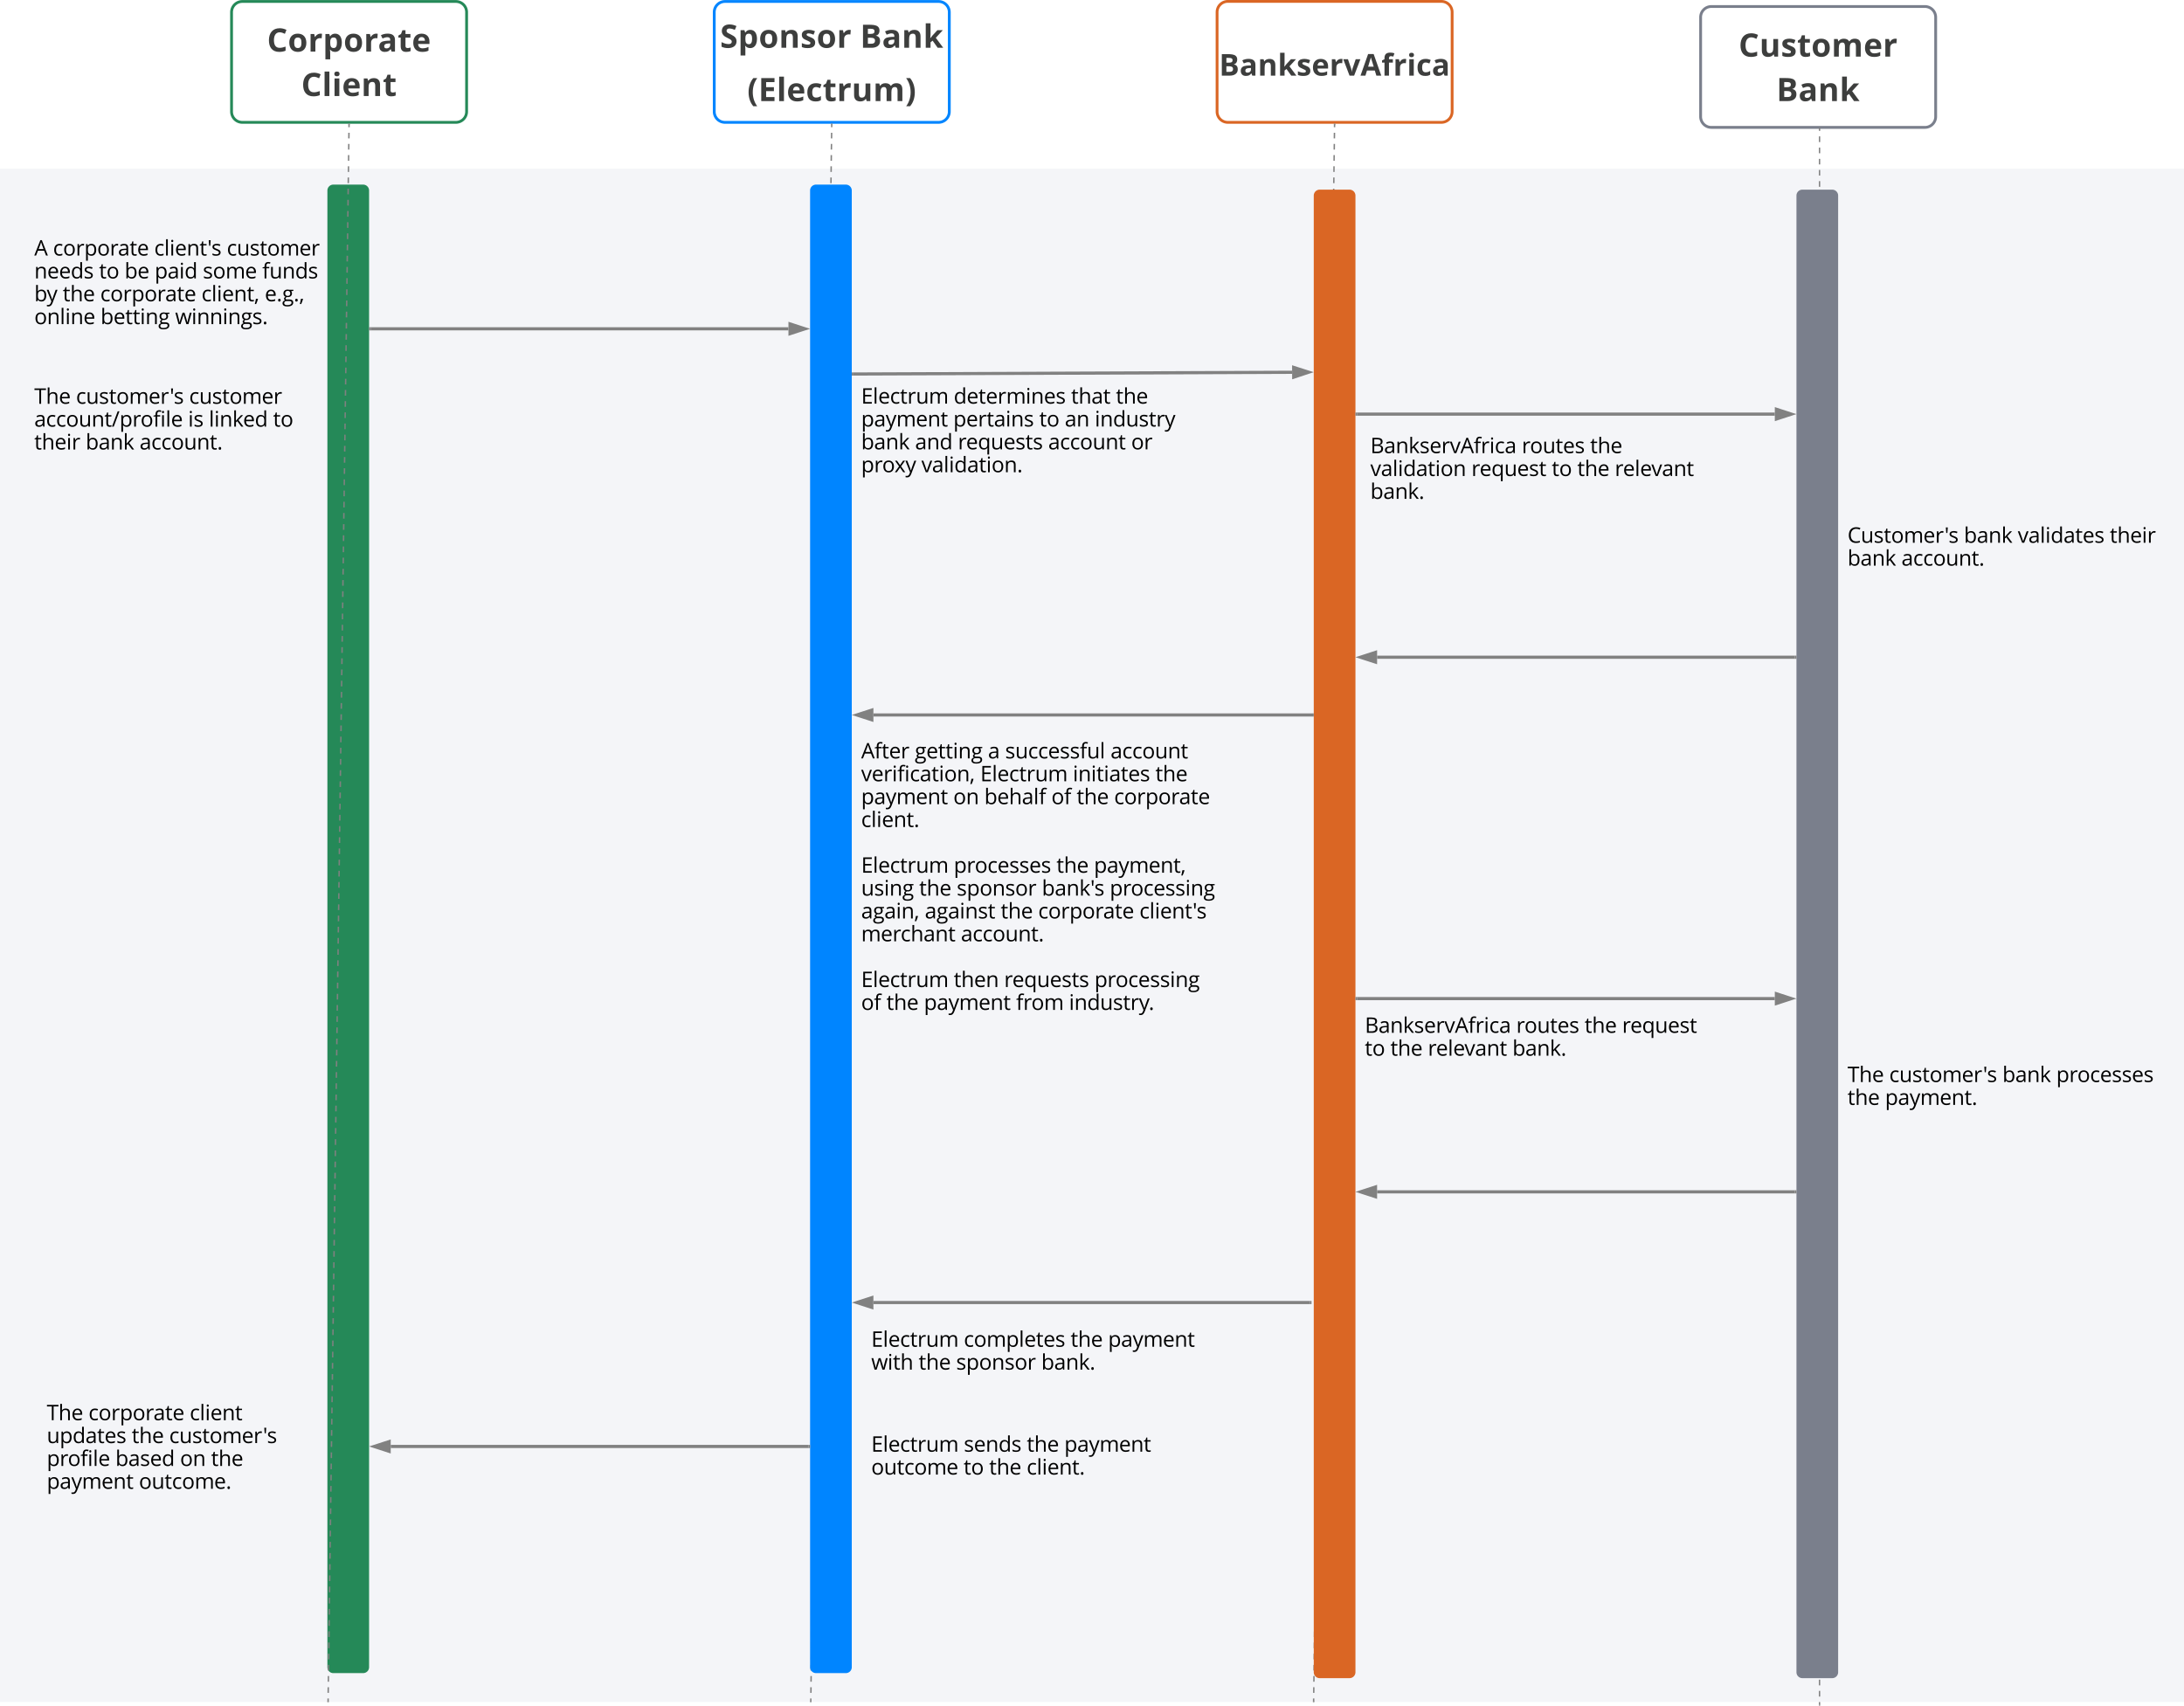 <svg xmlns="http://www.w3.org/2000/svg" xmlns:xlink="http://www.w3.org/1999/xlink" xmlns:lucid="lucid" width="2081.33" height="1626.21"><g transform="translate(-239.333 61.409)" lucid:page-tab-id="0_0"><path d="M0-1258.84h3677.73v3840.5H0z" fill="#fff"/><path d="M1399.2-49.84a10.24 10.24 0 0 1 10.24-10.24h203.52a10.24 10.24 0 0 1 10.24 10.24v94.8a10.24 10.24 0 0 1-10.24 10.24h-203.52a10.24 10.24 0 0 1-10.24-10.24z" stroke="#da6624" stroke-width="2.67" fill-opacity="0"/><use xlink:href="#a" transform="matrix(1,0,0,1,1399.2,-60.076) translate(1.953 70.753)"/><path d="M1860-44.96a10.24 10.24 0 0 1 10.24-10.24h203.52A10.24 10.24 0 0 1 2084-44.96v94.72A10.24 10.24 0 0 1 2073.76 60h-203.52A10.24 10.24 0 0 1 1860 49.76z" stroke="#7a7f8c" stroke-width="2.67" fill-opacity="0"/><use xlink:href="#b" transform="matrix(1,0,0,1,1860,-55.2) translate(36.22 47.753)"/><use xlink:href="#c" transform="matrix(1,0,0,1,1860,-55.2) translate(72.283 90.121)"/><path d="M240 100h2080v1460H240z" stroke="#f4f5f8" stroke-width="1.33" fill="#f4f5f8"/><path d="M1491.9 1557.34l-.05 2.67h-1.28l.03-2.67zm.13-10.65l-.07 5.32-1.3-.02.08-5.33zm.14-10.67l-.07 5.33-1.28-.02.07-5.33zm.14-10.66l-.06 5.33-1.28-.02.07-5.33zm.15-10.66l-.07 5.34-1.28-.02.07-5.33zm.14-10.65l-.08 5.33-1.28-.02.07-5.32zm.14-10.65l-.08 5.32h-1.28l.07-5.34zm.14-10.66l-.07 5.33-1.28-.02.08-5.33zm.14-10.66l-.07 5.33h-1.28l.07-5.34zm.14-10.66l-.07 5.33-1.3-.02.08-5.33zm.14-10.66l-.07 5.33-1.28-.03.07-5.33zm.14-10.66l-.07 5.33h-1.28l.06-5.34zm.15-10.65l-.08 5.33-1.3-.02.08-5.33zm.13-10.66l-.07 5.32-1.3-.02.1-5.33zm.14-10.67l-.07 5.33-1.28-.02.07-5.33zm.14-10.66l-.06 5.33-1.28-.02.07-5.33zm.15-10.66l-.07 5.34h-1.28l.07-5.34zm.14-10.64l-.08 5.32h-1.28l.07-5.34zm.14-10.66l-.07 5.33-1.3-.02.08-5.32zm.14-10.66l-.07 5.33-1.28-.02.08-5.33zm.14-10.66l-.07 5.33h-1.28l.07-5.34zm.14-10.66l-.07 5.33h-1.3l.08-5.34zm.14-10.65l-.07 5.32-1.28-.02.07-5.33zm.14-10.66l-.07 5.34-1.28-.02.06-5.33zm.15-10.65l-.08 5.33-1.3-.02.08-5.33zm.13-10.66l-.07 5.32-1.28-.02.07-5.33zm.14-10.67l-.07 5.33-1.28-.02.07-5.33zm.14-10.66l-.06 5.33h-1.28l.07-5.34zm.15-10.65l-.07 5.32h-1.28l.07-5.34zm.15-10.66l-.08 5.33-1.28-.03.07-5.33zm.14-10.66l-.07 5.33-1.3-.02.08-5.32zm.14-10.66l-.07 5.33-1.28-.02.08-5.33zm.14-10.66l-.07 5.33h-1.28l.07-5.33zm.14-10.65l-.07 5.32h-1.3l.08-5.34zm.14-10.66l-.07 5.33-1.28-.02.07-5.33zm.15-10.66l-.07 5.34-1.3-.02.08-5.33zm.14-10.65l-.08 5.33-1.3-.02.1-5.33zm.13-10.66l-.07 5.32-1.28-.02.07-5.33zm.14-10.67l-.07 5.33h-1.28l.07-5.34zm.14-10.65l-.06 5.33h-1.28l.07-5.34zm.15-10.66l-.07 5.33-1.28-.02.07-5.33zm.15-10.66l-.08 5.33-1.28-.03.07-5.33zm.14-10.66l-.07 5.33-1.3-.02.1-5.32zm.14-10.66l-.07 5.33h-1.27l.07-5.34zm.14-10.65l-.07 5.3h-1.28l.07-5.33zm.14-10.67l-.07 5.33-1.3-.02.08-5.33zm.14-10.66l-.07 5.33-1.28-.02.07-5.33zm.15-10.66l-.07 5.34-1.3-.02.08-5.33zm.14-10.65l-.08 5.33h-1.3l.1-5.35zm.13-10.66l-.07 5.32h-1.28l.07-5.34zm.14-10.66l-.07 5.33-1.28-.02.07-5.33zm.14-10.66l-.06 5.33h-1.28l.07-5.34zm.16-10.66l-.08 5.33-1.28-.02.07-5.33zm.14-10.66l-.07 5.33-1.3-.03.08-5.32zm.14-10.66l-.07 5.33h-1.3l.1-5.34zm.14-10.65l-.07 5.32h-1.27l.07-5.34zm.14-10.66l-.07 5.32-1.28-.02.07-5.33zm.14-10.67l-.07 5.33-1.3-.02.08-5.33zm.15-10.66l-.06 5.33-1.3-.02.08-5.33zm.15-10.66l-.07 5.34h-1.3l.08-5.34zm.14-10.64l-.08 5.32h-1.28l.07-5.34zm.13-10.66l-.07 5.33-1.28-.02.07-5.32zm.14-10.66l-.07 5.33-1.28-.02.07-5.33zm.14-10.66l-.06 5.33h-1.28l.07-5.34zm.16-10.66l-.08 5.33-1.28-.02.07-5.32zm.14-10.66l-.07 5.33-1.3-.02.08-5.33zm.14-10.65l-.07 5.34-1.3-.02.1-5.33zm.14-10.65l-.07 5.33-1.27-.02.07-5.33zm.14-10.66l-.07 5.32-1.28-.02.07-5.33zm.14-10.67l-.07 5.33-1.3-.02.08-5.33zm.15-10.66l-.07 5.33h-1.28l.07-5.34zm.15-10.65l-.07 5.32h-1.3l.1-5.34zm.14-10.66l-.08 5.33-1.28-.03.07-5.33zm.13-10.66l-.07 5.33-1.28-.02.07-5.32zm.14-10.66l-.07 5.33-1.28-.02.07-5.33zm.15-10.66l-.08 5.33h-1.28l.07-5.33zm.14-10.66l-.07 5.33h-1.3l.07-5.34zm.14-10.65l-.07 5.33-1.3-.02.1-5.33zm.14-10.66l-.07 5.34-1.28-.02.06-5.33zm.14-10.65l-.07 5.33-1.27-.02.07-5.33zm.14-10.66l-.07 5.32-1.28-.02.07-5.33zm.14-10.67l-.07 5.33h-1.3l.08-5.34zm.15-10.65l-.06 5.32h-1.3l.08-5.34zm.15-10.66l-.07 5.33-1.3-.02.1-5.33zm.14-10.66l-.08 5.33-1.28-.03.07-5.33zm.13-10.66l-.07 5.33-1.28-.02.07-5.32zm.14-10.66l-.07 5.33-1.28-.02.07-5.32zm.14-10.66l-.06 5.33h-1.28l.07-5.33zm.16-10.65l-.07 5.33-1.3-.02.07-5.33zm.14-10.66l-.07 5.33-1.3-.02.1-5.33zm.14-10.66l-.07 5.34-1.28-.02.06-5.33zm.14-10.65l-.07 5.33-1.27-.02.07-5.33zm.14-10.66l-.07 5.32h-1.28l.07-5.34zm.15-10.66l-.08 5.33-1.3-.02.08-5.33zm.14-10.66l-.06 5.33h-1.3l.08-5.34zm.15-10.66l-.07 5.33-1.3-.02.1-5.33zm.14-10.66l-.08 5.33-1.28-.03.07-5.33zm.13-10.66l-.07 5.33h-1.28l.07-5.34zm.14-10.65l-.07 5.32h-1.28l.07-5.34zm.15-10.66l-.08 5.32-1.28-.02.07-5.33zm.14-10.67l-.07 5.33-1.3-.02.08-5.33zm.14-10.66l-.07 5.33-1.3-.02.1-5.33zm.14-10.66l-.07 5.34-1.28-.02.06-5.32zm.14-10.65l-.07 5.33h-1.27l.07-5.34zm.14-10.65l-.07 5.33-1.28-.02.07-5.32zm.15-10.66l-.08 5.33-1.3-.02.08-5.33zm.14-10.66l-.06 5.33h-1.3l.1-5.34zm.15-10.66l-.07 5.33-1.28-.02.07-5.33zm.14-10.66l-.08 5.33-1.28-.03.07-5.32zm.13-10.65l-.07 5.33h-1.28l.07-5.34zm.14-10.65l-.07 5.33-1.28-.02.07-5.33zm.15-10.66l-.07 5.32-1.3-.02.08-5.33zm.14-10.67l-.07 5.33-1.3-.02.07-5.33zm.14-10.66l-.07 5.33-1.28-.02.07-5.32zm.14-10.66l-.07 5.34h-1.28l.06-5.34zm.14-10.64l-.07 5.32h-1.27l.07-5.34zm.14-10.66l-.07 5.33-1.28-.02.07-5.32zm.15-10.66l-.07 5.33-1.3-.02.08-5.33zm.14-10.66l-.06 5.33h-1.28l.07-5.34zm.15-10.66l-.07 5.33-1.28-.02.07-5.32zm.14-10.65l-.08 5.32-1.28-.02.07-5.33zm.13-10.66l-.07 5.34-1.28-.02.07-5.33zm.15-10.65l-.08 5.33-1.28-.02.07-5.33zm.14-10.66l-.07 5.32-1.3-.02.08-5.33zm.14-10.67l-.07 5.33-1.3-.02.08-5.32zm.14-10.66l-.07 5.33h-1.28l.07-5.34zm.14-10.65l-.07 5.33-1.28-.02.06-5.33zm.14-10.66l-.07 5.33-1.27-.03.07-5.33zm.15-10.66l-.08 5.33-1.28-.02.07-5.32zm.14-10.66l-.07 5.33-1.3-.02.08-5.32zm.14-10.66l-.06 5.33h-1.3l.1-5.33zm.15-10.66l-.07 5.34-1.28-.02.07-5.33zm.14-10.65l-.08 5.33-1.28-.02.07-5.33zm.13-10.66l-.07 5.34-1.28-.02.07-5.33zm.15-10.65l-.08 5.33-1.28-.02.07-5.33zm.14-10.66l-.07 5.32h-1.3l.08-5.34zm.14-10.67l-.07 5.33h-1.3l.08-5.34zm.14-10.65l-.07 5.33h-1.28l.07-5.34zm.14-10.66l-.07 5.33-1.28-.02.06-5.33zm.14-10.66l-.07 5.33-1.27-.03.07-5.33zm.15-10.66l-.07 5.33-1.3-.02.08-5.3zm.1-8l-.03 2.67h-1.3l.05-2.68z" stroke="gray" stroke-width=".05" fill="gray"/><path d="M1511.83 57.23l-1.28-.02v-.67h1.3z" fill="gray"/><path d="M1511.83 57.23l-1.28-.02v-.67h1.3z" stroke="gray" stroke-width=".05" fill="gray"/><path d="M1491.85 1560v.67h-1.3l.02-.7z" fill="gray"/><path d="M1491.85 1560v.67h-1.3l.02-.7z" stroke="gray" stroke-width=".05" fill="gray"/><use xlink:href="#d" transform="matrix(1,0,0,1,1510.733,83.798) translate(0 13.68)"/><path d="M1492 125a5 5 0 0 1 5-5h28.4a5 5 0 0 1 5 5v1407.32a5 5 0 0 1-5 5H1497a5 5 0 0 1-5-5z" stroke="#da6624" stroke-width="1.33" fill="#da6624"/><path d="M1973.97 1563.47h-1.28v-2.67h1.27zm0-8h-1.28v-5.33h1.27zm0-10.65h-1.28v-5.33h1.27zm0-10.66h-1.28v-5.33h1.27zm0-10.66h-1.28v-5.33h1.27zm0-10.66h-1.28v-5.33h1.27zm0-10.66h-1.28v-5.33h1.27zm0-10.66h-1.28v-5.33h1.27zm0-10.65h-1.28v-5.33h1.27zm0-10.66h-1.28v-5.32h1.27zm0-10.65h-1.28v-5.33h1.27zm0-10.66h-1.28v-5.34h1.27zm0-10.67h-1.28v-5.33h1.27zm0-10.65h-1.28v-5.33h1.27zm0-10.66h-1.28v-5.33h1.27zm0-10.66h-1.28v-5.33h1.27zm0-10.66h-1.28v-5.33h1.27zm0-10.66h-1.28v-5.33h1.27zm0-10.66h-1.28v-5.33h1.27zm0-10.65h-1.28v-5.33h1.27zm0-10.66h-1.28v-5.33h1.27zm0-10.66h-1.28V1337h1.27zm0-10.65h-1.28v-5.33h1.27zm0-10.66h-1.28v-5.34h1.27zm0-10.66h-1.28V1305h1.27zm0-10.66h-1.28v-5.33h1.27zm0-10.66h-1.28v-5.33h1.27zm0-10.66h-1.28v-5.33h1.27zm0-10.66h-1.28v-5.33h1.27zm0-10.65h-1.28v-5.33h1.27zm0-10.66h-1.28v-5.34h1.27zm0-10.67h-1.28v-5.33h1.27zm0-10.66h-1.28v-5.33h1.27zm0-10.66h-1.28v-5.32h1.27zm0-10.65h-1.28v-5.33h1.27zm0-10.65h-1.28v-5.33h1.27zm0-10.66h-1.28v-5.33h1.27zm0-10.66h-1.28v-5.33h1.27zm0-10.66h-1.28v-5.33h1.27zm0-10.66h-1.28v-5.33h1.27zm0-10.65h-1.28v-5.32h1.27zm0-10.65h-1.28v-5.33h1.27zm0-10.66h-1.28v-5.34h1.27zm0-10.67h-1.28v-5.33h1.27zm0-10.66h-1.28v-5.33h1.27zm0-10.66h-1.28v-5.32h1.27zm0-10.64h-1.28v-5.33h1.27zm0-10.66h-1.28v-5.33h1.27zm0-10.66h-1.28v-5.33h1.27zm0-10.66h-1.28v-5.33h1.27zm0-10.66h-1.28v-5.33h1.27zm0-10.65h-1.28v-5.33h1.27zm0-10.66h-1.28v-5.32h1.27zm0-10.65h-1.28v-5.33h1.27zm0-10.66h-1.28v-5.34h1.27zm0-10.67h-1.28v-5.33h1.27zm0-10.66h-1.28v-5.32h1.27zm0-10.65h-1.28v-5.33h1.27zm0-10.66h-1.28v-5.33h1.27zm0-10.66h-1.28v-5.33h1.27zm0-10.66h-1.28v-5.33h1.27zm0-10.66h-1.28v-5.33h1.27zm0-10.65h-1.28V900h1.27zm0-10.66h-1.28v-5.33h1.27zm0-10.66h-1.28v-5.32h1.27zm0-10.65h-1.28v-5.33h1.27zm0-10.66h-1.28v-5.34h1.27zm0-10.67h-1.28v-5.32h1.27zm0-10.65h-1.28v-5.33h1.27zm0-10.66h-1.28v-5.33h1.27zm0-10.66h-1.28v-5.33h1.27zm0-10.66h-1.28v-5.33h1.27zm0-10.66h-1.28v-5.33h1.27zm0-10.65h-1.28v-5.34h1.27zm0-10.67h-1.28v-5.33h1.27zm0-10.66h-1.28v-5.33h1.27zm0-10.66h-1.28v-5.32h1.27zm0-10.65h-1.28v-5.33h1.27zm0-10.66h-1.28v-5.33h1.27zm0-10.66h-1.28v-5.33h1.27zm0-10.66h-1.28v-5.33h1.27zm0-10.66h-1.28v-5.33h1.27zm0-10.66h-1.28v-5.33h1.27zm0-10.66h-1.28v-5.33h1.27zm0-10.65h-1.28v-5.33h1.27zm0-10.66h-1.28v-5.34h1.27zm0-10.67h-1.28v-5.33h1.27zm0-10.66h-1.28v-5.33h1.27zm0-10.66h-1.28v-5.32h1.27zm0-10.65h-1.28v-5.32h1.27zm0-10.65h-1.28v-5.33h1.27zm0-10.66h-1.28v-5.33h1.27zm0-10.66h-1.28v-5.33h1.27zm0-10.66h-1.28v-5.33h1.27zm0-10.65h-1.28v-5.34h1.27zm0-10.66h-1.28v-5.32h1.27zm0-10.65h-1.28v-5.33h1.27zm0-10.66h-1.28v-5.34h1.27zm0-10.67h-1.28v-5.33h1.27zm0-10.66h-1.28v-5.33h1.27zm0-10.65h-1.28V495h1.27zm0-10.66h-1.28v-5.33h1.27zm0-10.66h-1.28v-5.33h1.27zm0-10.66h-1.28V463h1.27zm0-10.66h-1.28v-5.33h1.27zm0-10.66h-1.28v-5.32h1.27zm0-10.65h-1.28v-5.33h1.27zm0-10.66h-1.28v-5.32h1.27zm0-10.65h-1.28v-5.33h1.27zm0-10.66h-1.28v-5.34h1.27zm0-10.67h-1.28v-5.33h1.27zm0-10.65h-1.28v-5.33h1.27zm0-10.66h-1.28v-5.33h1.27zm0-10.66h-1.28v-5.33h1.27zm0-10.66h-1.28v-5.33h1.27zm0-10.66h-1.28v-5.33h1.27zm0-10.65h-1.28v-5.34h1.27zm0-10.67h-1.28v-5.33h1.27zm0-10.66h-1.28v-5.33h1.27zm0-10.66h-1.28v-5.32h1.27zm0-10.65h-1.28v-5.33h1.27zm0-10.66h-1.28v-5.33h1.27zm0-10.66h-1.28v-5.33h1.27zm0-10.66h-1.28v-5.33h1.27zm0-10.66h-1.28v-5.33h1.27zm0-10.66h-1.28v-5.33h1.27zm0-10.66h-1.28v-5.33h1.27zm0-10.66h-1.28v-5.32h1.27zm0-10.65h-1.28v-5.34h1.27zm0-10.67h-1.28v-5.33h1.27zm0-10.66h-1.28v-5.33h1.27zm0-10.66h-1.28v-5.32h1.27zm0-10.65h-1.28v-5.32h1.27zm0-10.65h-1.28v-5.33h1.27zm0-10.66h-1.28v-5.33h1.27zm0-10.66h-1.28v-5.33h1.27zm0-10.66h-1.28v-5.33h1.27zm0-10.66h-1.28v-5.32h1.27zm0-10.65h-1.28V90h1.27zm0-10.65h-1.28v-5.33h1.27zm0-10.66h-1.28v-5.34h1.27zm0-10.67h-1.28v-2.66h1.27z" stroke="gray" stroke-width=".05" fill="gray"/><path d="M1973.97 60.68h-1.28V60h1.27zM1973.97 1564.13h-1.28v-.68h1.27z" stroke="gray" stroke-width=".05" fill="gray"/><use xlink:href="#d" transform="matrix(1,0,0,1,1973.333,804.202) translate(0 13.68)"/><path d="M920-49.76A10.24 10.24 0 0 1 930.24-60h203.52A10.24 10.24 0 0 1 1144-49.76v94.72a10.24 10.24 0 0 1-10.24 10.24H930.24A10.24 10.24 0 0 1 920 44.96z" stroke="#0085ff" stroke-width="2.67" fill-opacity="0"/><use xlink:href="#e" transform="matrix(1,0,0,1,920,-60) translate(5.549 44.128)"/><use xlink:href="#f" transform="matrix(1,0,0,1,920,-60) translate(139.017 44.128)"/><use xlink:href="#g" transform="matrix(1,0,0,1,920,-60) translate(31.495 94.969)"/><path d="M1952 125a5 5 0 0 1 5-5h28.4a5 5 0 0 1 5 5v1407.32a5 5 0 0 1-5 5H1957a5 5 0 0 1-5-5z" stroke="#7a7f8c" stroke-width="1.33" fill="#7a7f8c"/><path d="M460-49.76A10.24 10.24 0 0 1 470.24-60h203.52A10.24 10.24 0 0 1 684-49.76v94.72a10.24 10.24 0 0 1-10.24 10.24H470.24A10.24 10.24 0 0 1 460 44.96z" stroke="#258958" stroke-width="2.67" fill-opacity="0"/><use xlink:href="#h" transform="matrix(1,0,0,1,460,-60) translate(33.827 47.753)"/><use xlink:href="#i" transform="matrix(1,0,0,1,460,-60) translate(66.427 90.121)"/><path d="M272 140h280v132.94H272z" stroke="#000" stroke-opacity="0" stroke-width="1.33" fill="#fff" fill-opacity="0"/><use xlink:href="#j" transform="matrix(1,0,0,1,272,140) translate(0 42.158)"/><use xlink:href="#k" transform="matrix(1,0,0,1,272,140) translate(17.852 42.158)"/><use xlink:href="#l" transform="matrix(1,0,0,1,272,140) translate(114.316 42.158)"/><use xlink:href="#m" transform="matrix(1,0,0,1,272,140) translate(183.477 42.158)"/><use xlink:href="#n" transform="matrix(1,0,0,1,272,140) translate(0 63.947)"/><use xlink:href="#o" transform="matrix(1,0,0,1,272,140) translate(61.709 63.947)"/><use xlink:href="#p" transform="matrix(1,0,0,1,272,140) translate(86.045 63.947)"/><use xlink:href="#q" transform="matrix(1,0,0,1,272,140) translate(114.717 63.947)"/><use xlink:href="#r" transform="matrix(1,0,0,1,272,140) translate(160.605 63.947)"/><use xlink:href="#s" transform="matrix(1,0,0,1,272,140) translate(217.246 63.947)"/><use xlink:href="#t" transform="matrix(1,0,0,1,272,140) translate(0 85.736)"/><use xlink:href="#u" transform="matrix(1,0,0,1,272,140) translate(27.129 85.736)"/><use xlink:href="#k" transform="matrix(1,0,0,1,272,140) translate(62.881 85.736)"/><use xlink:href="#v" transform="matrix(1,0,0,1,272,140) translate(159.346 85.736)"/><use xlink:href="#w" transform="matrix(1,0,0,1,272,140) translate(219.639 85.736)"/><use xlink:href="#x" transform="matrix(1,0,0,1,272,140) translate(0 107.525)"/><use xlink:href="#y" transform="matrix(1,0,0,1,272,140) translate(63.164 107.525)"/><use xlink:href="#z" transform="matrix(1,0,0,1,272,140) translate(134.248 107.525)"/><path d="M1012.7 1557.34l-.05 2.67h-1.28l.03-2.67zm.13-10.65l-.07 5.32-1.3-.02.08-5.33zm.14-10.67l-.07 5.33-1.28-.02.07-5.33zm.14-10.66l-.06 5.33-1.28-.02.07-5.33zm.15-10.66l-.07 5.34-1.28-.02.07-5.33zm.14-10.65l-.08 5.33-1.28-.02.07-5.32zm.14-10.65l-.07 5.32h-1.3l.08-5.34zm.14-10.66l-.07 5.33-1.28-.02.07-5.33zm.14-10.66l-.07 5.33h-1.28l.07-5.34zm.14-10.66l-.07 5.33-1.3-.02.08-5.33zm.14-10.66l-.07 5.33-1.28-.03.07-5.33zm.14-10.66l-.07 5.33h-1.28l.06-5.34zm.15-10.65l-.08 5.33-1.3-.02.08-5.33zm.13-10.66l-.07 5.32-1.3-.02.1-5.33zm.14-10.67l-.07 5.33-1.28-.02.07-5.33zm.14-10.66l-.06 5.33-1.28-.02.07-5.33zm.15-10.66l-.07 5.34h-1.28l.07-5.34zm.14-10.64l-.08 5.32h-1.28l.07-5.34zm.14-10.66l-.07 5.33-1.3-.02.08-5.32zm.14-10.66l-.07 5.33-1.28-.02.08-5.33zm.14-10.66l-.07 5.33h-1.28l.07-5.34zm.14-10.66l-.07 5.33h-1.3l.08-5.34zm.14-10.65l-.07 5.32-1.28-.02.07-5.33zm.15-10.66l-.08 5.34-1.28-.02.06-5.33zm.14-10.65l-.08 5.33-1.3-.02.08-5.33zm.13-10.66l-.07 5.32-1.28-.02.07-5.33zm.14-10.67l-.07 5.33-1.28-.02.07-5.33zm.14-10.66l-.06 5.33h-1.28l.07-5.34zm.15-10.65l-.07 5.32h-1.28l.07-5.34zm.15-10.66l-.07 5.33-1.3-.03.08-5.33zm.14-10.66l-.07 5.33-1.3-.02.08-5.32zm.14-10.66l-.07 5.33-1.27-.02.07-5.33zm.14-10.66l-.07 5.33h-1.28l.07-5.33zm.14-10.65l-.07 5.32h-1.3l.08-5.34zm.14-10.66l-.07 5.33-1.28-.02.07-5.33zm.15-10.66l-.07 5.34-1.3-.02.08-5.33zm.14-10.65l-.08 5.33-1.3-.02.1-5.33zm.13-10.66l-.07 5.32-1.28-.02.07-5.33zm.14-10.67l-.07 5.33h-1.28l.07-5.34zm.14-10.65l-.06 5.33h-1.28l.07-5.34zm.15-10.66l-.07 5.33-1.28-.02.07-5.33zm.15-10.66l-.08 5.33-1.28-.03.07-5.33zm.14-10.66l-.07 5.33-1.3-.02.1-5.32zm.14-10.66l-.07 5.33h-1.27l.07-5.34zm.14-10.65l-.07 5.3h-1.28l.07-5.33zm.14-10.67l-.07 5.33-1.3-.02.08-5.33zm.15-10.66l-.07 5.33-1.28-.02.07-5.33zm.15-10.66l-.07 5.34-1.3-.02.08-5.33zm.14-10.65l-.08 5.33h-1.3l.1-5.35zm.13-10.66l-.07 5.32h-1.28l.07-5.34zm.14-10.66l-.07 5.33-1.28-.02.07-5.33zm.14-10.66l-.06 5.33h-1.28l.07-5.34zm.15-10.66l-.07 5.33-1.28-.02.07-5.33zm.15-10.66l-.07 5.33-1.3-.03.08-5.32zm.14-10.66l-.07 5.33H1019l.05-5.34zm.14-10.65l-.07 5.32h-1.27l.07-5.34zm.14-10.66l-.07 5.32-1.28-.02.07-5.33zm.14-10.67l-.07 5.33-1.3-.02.08-5.33zm.15-10.66l-.06 5.33-1.3-.02.08-5.33zm.15-10.66l-.07 5.34h-1.3l.08-5.34zm.14-10.64l-.08 5.32h-1.28l.07-5.34zm.13-10.66l-.07 5.33-1.28-.02.07-5.32zm.14-10.66l-.07 5.33-1.28-.02.07-5.33zm.14-10.66l-.06 5.33h-1.28l.07-5.34zm.16-10.66l-.08 5.33-1.28-.02.07-5.32zm.14-10.66l-.07 5.33-1.3-.02.08-5.33zm.14-10.65l-.07 5.34-1.3-.02.1-5.33zm.14-10.65l-.07 5.33-1.27-.02.07-5.33zm.14-10.66l-.07 5.32-1.28-.02.07-5.33zm.14-10.67l-.07 5.33-1.3-.02.08-5.33zm.15-10.66l-.07 5.33h-1.28l.07-5.34zm.15-10.65l-.07 5.32h-1.3l.1-5.34zm.14-10.66l-.08 5.33-1.28-.03.07-5.33zm.13-10.66l-.07 5.33-1.28-.02.07-5.32zm.14-10.66l-.07 5.33-1.28-.02.07-5.33zm.15-10.66l-.08 5.33h-1.28l.07-5.33zm.14-10.66l-.07 5.33h-1.3l.07-5.34zm.14-10.65l-.07 5.33-1.3-.02.1-5.33zm.14-10.66l-.07 5.34-1.28-.02.06-5.33zm.14-10.65l-.07 5.33-1.27-.02.07-5.33zm.14-10.66l-.07 5.32-1.28-.02.07-5.33zm.14-10.67l-.07 5.33h-1.3l.08-5.34zm.15-10.65l-.06 5.32h-1.3l.08-5.34zm.15-10.66l-.07 5.33-1.3-.02.08-5.33zm.14-10.66l-.08 5.33-1.28-.03.07-5.33zm.13-10.66l-.07 5.33-1.28-.02.07-5.32zm.14-10.66l-.07 5.33-1.28-.02.07-5.32zm.15-10.66l-.08 5.33h-1.28l.07-5.33zm.14-10.65l-.07 5.33-1.3-.02.07-5.33zm.14-10.66l-.07 5.33-1.28-.02.07-5.33zm.14-10.66l-.07 5.34-1.28-.02.06-5.33zm.14-10.65l-.07 5.33-1.27-.02.07-5.33zm.14-10.66l-.07 5.32h-1.28l.07-5.34zm.15-10.66l-.07 5.33-1.3-.02.08-5.33zm.14-10.66l-.06 5.33h-1.3l.08-5.34zm.15-10.66l-.07 5.33-1.28-.02.07-5.33zm.14-10.66l-.08 5.33-1.28-.03.07-5.33zm.13-10.66l-.07 5.33h-1.28l.07-5.34zm.14-10.65l-.07 5.32h-1.28l.07-5.34zm.15-10.66l-.08 5.32-1.28-.02.07-5.33zm.14-10.67l-.07 5.33-1.3-.02.08-5.33zm.14-10.66l-.07 5.33-1.3-.02.1-5.33zm.14-10.66l-.07 5.34-1.28-.02.06-5.32zm.14-10.65l-.07 5.33h-1.27l.07-5.34zm.14-10.65l-.07 5.33-1.28-.02.07-5.32zm.15-10.66l-.08 5.33-1.3-.02.08-5.33zm.14-10.66l-.06 5.33h-1.3l.1-5.34zm.15-10.66l-.07 5.33-1.28-.02.07-5.33zm.14-10.66l-.08 5.33-1.28-.03.07-5.32zm.13-10.65l-.07 5.33h-1.28l.07-5.34zm.14-10.65l-.07 5.33-1.28-.02.07-5.33zm.15-10.66l-.07 5.32-1.3-.02.08-5.33zm.14-10.67l-.07 5.33-1.3-.02.08-5.33zm.14-10.66l-.07 5.33-1.28-.02.07-5.32zm.14-10.66l-.07 5.34h-1.28l.06-5.34zm.14-10.64l-.07 5.32h-1.27l.07-5.34zm.14-10.66l-.07 5.33-1.28-.02.07-5.32zm.15-10.66l-.07 5.33-1.3-.02.08-5.33zm.14-10.66l-.06 5.33h-1.28l.07-5.34zm.15-10.66l-.07 5.33-1.28-.02.07-5.32zm.14-10.65l-.08 5.32-1.28-.02.07-5.33zm.13-10.66l-.07 5.34-1.28-.02.07-5.33zm.15-10.65l-.08 5.33-1.28-.02.07-5.33zm.14-10.66l-.07 5.32-1.3-.02.08-5.33zm.14-10.67l-.07 5.33-1.3-.02.08-5.32zm.14-10.66l-.07 5.33h-1.28l.07-5.34zm.14-10.65l-.07 5.33-1.28-.02.06-5.33zm.14-10.66l-.07 5.33-1.27-.03.07-5.33zm.15-10.66l-.07 5.33-1.3-.02.08-5.32zm.14-10.66l-.07 5.33-1.3-.02.08-5.32zm.14-10.66l-.06 5.33h-1.28l.07-5.33zm.15-10.66l-.07 5.34-1.28-.02.07-5.33zm.14-10.65l-.08 5.33-1.28-.02.07-5.33zm.13-10.66l-.07 5.34-1.28-.02.07-5.33zm.15-10.65l-.08 5.33-1.28-.02.07-5.33zm.14-10.66l-.07 5.32h-1.3l.1-5.34zm.14-10.67l-.07 5.33h-1.3l.08-5.34zm.14-10.65l-.07 5.33h-1.28l.07-5.34zm.14-10.66l-.07 5.33-1.28-.02.06-5.33zm.14-10.66l-.07 5.33-1.27-.03.07-5.33zm.15-10.66l-.07 5.33-1.3-.02.08-5.3zm.1-8l-.03 2.67h-1.3l.05-2.68z" stroke="gray" stroke-width=".05" fill="gray"/><path d="M1032.63 57.23l-1.28-.02v-.67h1.3z" fill="gray"/><path d="M1032.63 57.23l-1.28-.02v-.67h1.3z" stroke="gray" stroke-width=".05" fill="gray"/><path d="M1012.65 1560v.67h-1.3l.02-.7z" fill="gray"/><path d="M1012.65 1560v.67h-1.3l.02-.7z" stroke="gray" stroke-width=".05" fill="gray"/><use xlink:href="#d" transform="matrix(1,0,0,1,1031.533,83.798) translate(0 13.68)"/><path d="M1012 120.2a5 5 0 0 1 5-5h28.4a5 5 0 0 1 5 5v1407.32a5 5 0 0 1-5 5H1017a5 5 0 0 1-5-5z" stroke="#0085ff" stroke-width="1.33" fill="#0085ff"/><path d="M552 120.2a5 5 0 0 1 5-5h28.4a5 5 0 0 1 5 5v1407.32a5 5 0 0 1-5 5H557a5 5 0 0 1-5-5z" stroke="#258958" stroke-width="1.33" fill="#258958"/><g opacity=".99" stroke="gray"><path d="M592.57 251.96H990.7" stroke-width="3" fill="none"/><path d="M592.6 253.43h-1.53v-2.95h1.53z" stroke-width=".05" fill="gray"/><path d="M1006.48 251.96l-14.27 4.63v-9.28z" stroke-width="3" fill="gray"/></g><path d="M1060 281.13h320v132.94h-320z" stroke="#000" stroke-opacity="0" stroke-width="1.33" fill="#fff" fill-opacity="0"/><use xlink:href="#A" transform="matrix(1,0,0,1,1060,281.128) translate(0 42.158)"/><use xlink:href="#B" transform="matrix(1,0,0,1,1060,281.128) translate(88.223 42.158)"/><use xlink:href="#C" transform="matrix(1,0,0,1,1060,281.128) translate(200.039 42.158)"/><use xlink:href="#D" transform="matrix(1,0,0,1,1060,281.128) translate(242.754 42.158)"/><use xlink:href="#E" transform="matrix(1,0,0,1,1060,281.128) translate(0 63.947)"/><use xlink:href="#F" transform="matrix(1,0,0,1,1060,281.128) translate(87.812 63.947)"/><use xlink:href="#o" transform="matrix(1,0,0,1,1060,281.128) translate(169.707 63.947)"/><use xlink:href="#G" transform="matrix(1,0,0,1,1060,281.128) translate(194.043 63.947)"/><use xlink:href="#H" transform="matrix(1,0,0,1,1060,281.128) translate(222.637 63.947)"/><use xlink:href="#I" transform="matrix(1,0,0,1,1060,281.128) translate(0 85.736)"/><use xlink:href="#J" transform="matrix(1,0,0,1,1060,281.128) translate(51.348 85.736)"/><use xlink:href="#K" transform="matrix(1,0,0,1,1060,281.128) translate(92.197 85.736)"/><use xlink:href="#L" transform="matrix(1,0,0,1,1060,281.128) translate(178.271 85.736)"/><use xlink:href="#M" transform="matrix(1,0,0,1,1060,281.128) translate(257.324 85.736)"/><use xlink:href="#N" transform="matrix(1,0,0,1,1060,281.128) translate(0 107.525)"/><use xlink:href="#O" transform="matrix(1,0,0,1,1060,281.128) translate(57.451 107.525)"/><g opacity=".99" stroke="gray"><path d="M1052.57 295.05l418.14-1.66" stroke-width="3" fill="none"/><path d="M1052.6 296.52h-1.53v-2.94h1.53z" stroke-width=".05" fill="gray"/><path d="M1486.48 293.33l-14.25 4.7-.04-9.28z" stroke-width="3" fill="gray"/></g><path d="M1545.27 320h320v132.94h-320z" stroke="#000" stroke-opacity="0" stroke-width="1.33" fill="#fff" fill-opacity="0"/><g><use xlink:href="#P" transform="matrix(1,0,0,1,1545.273,320) translate(0 50.471)"/><use xlink:href="#Q" transform="matrix(1,0,0,1,1545.273,320) translate(144.297 50.471)"/><use xlink:href="#D" transform="matrix(1,0,0,1,1545.273,320) translate(209.434 50.471)"/><use xlink:href="#R" transform="matrix(1,0,0,1,1545.273,320) translate(0 72.26)"/><use xlink:href="#S" transform="matrix(1,0,0,1,1545.273,320) translate(96.309 72.26)"/><use xlink:href="#o" transform="matrix(1,0,0,1,1545.273,320) translate(172.842 72.26)"/><use xlink:href="#u" transform="matrix(1,0,0,1,1545.273,320) translate(197.178 72.26)"/><use xlink:href="#T" transform="matrix(1,0,0,1,1545.273,320) translate(232.93 72.26)"/><use xlink:href="#U" transform="matrix(1,0,0,1,1545.273,320) translate(0 94.049)"/></g><path d="M2000 392.94h320V525.9h-320z" stroke="#000" stroke-opacity="0" stroke-width="1.33" fill="#fff" fill-opacity="0"/><g><use xlink:href="#V" transform="matrix(1,0,0,1,2000,392.944) translate(0 62.939)"/><use xlink:href="#I" transform="matrix(1,0,0,1,2000,392.944) translate(110.928 62.939)"/><use xlink:href="#W" transform="matrix(1,0,0,1,2000,392.944) translate(162.275 62.939)"/><use xlink:href="#X" transform="matrix(1,0,0,1,2000,392.944) translate(249.932 62.939)"/><use xlink:href="#I" transform="matrix(1,0,0,1,2000,392.944) translate(0 84.729)"/><use xlink:href="#Y" transform="matrix(1,0,0,1,2000,392.944) translate(51.348 84.729)"/></g><g opacity=".99" stroke="gray"><path d="M1532.57 333.28h398.14" stroke-width="3" fill="none"/><path d="M1532.6 331.8v2.95h-1.53v-2.94z" stroke-width=".05" fill="gray"/><path d="M1946.48 333.28l-14.27 4.64v-9.28z" stroke-width="3" fill="gray"/></g><g opacity=".99" stroke="gray"><path d="M1551.7 564.97h398.13" stroke-width="3" fill="none"/><path d="M1535.92 564.97l14.27-4.63v9.27z" stroke-width="3" fill="gray"/><path d="M1951.33 566.45h-1.53v-2.95h1.53z" stroke-width=".05" fill="gray"/></g><g opacity=".99" stroke="gray"><path d="M1071.7 620h418.13" stroke-width="3" fill="none"/><path d="M1055.92 620l14.27-4.63v9.26z" stroke-width="3" fill="gray"/><path d="M1491.33 621.48h-1.53v-2.96h1.53z" stroke-width=".05" fill="gray"/></g><path d="M283.9 1260h256.2v114.1H283.9z" stroke="#000" stroke-opacity="0" stroke-width="1.33" fill="#fff" fill-opacity="0"/><g><use xlink:href="#Z" transform="matrix(1,0,0,1,283.907,1260) translate(0 32.158)"/><use xlink:href="#k" transform="matrix(1,0,0,1,283.907,1260) translate(39.756 32.158)"/><use xlink:href="#aa" transform="matrix(1,0,0,1,283.907,1260) translate(136.221 32.158)"/><use xlink:href="#ab" transform="matrix(1,0,0,1,283.907,1260) translate(0 53.947)"/><use xlink:href="#u" transform="matrix(1,0,0,1,283.907,1260) translate(80.928 53.947)"/><use xlink:href="#ac" transform="matrix(1,0,0,1,283.907,1260) translate(116.68 53.947)"/><use xlink:href="#ad" transform="matrix(1,0,0,1,283.907,1260) translate(0 75.736)"/><use xlink:href="#ae" transform="matrix(1,0,0,1,283.907,1260) translate(65.41 75.736)"/><use xlink:href="#af" transform="matrix(1,0,0,1,283.907,1260) translate(127.002 75.736)"/><use xlink:href="#D" transform="matrix(1,0,0,1,283.907,1260) translate(156.553 75.736)"/><use xlink:href="#E" transform="matrix(1,0,0,1,283.907,1260) translate(0 97.525)"/><use xlink:href="#ag" transform="matrix(1,0,0,1,283.907,1260) translate(87.812 97.525)"/></g><g opacity=".99" stroke="gray" stroke-width="3"><path d="M1071.7 1180h416" fill="none"/><path d="M1055.92 1180l14.27-4.63v9.27z" fill="gray"/><path d="M1487.66 1180h1.54" fill="none"/></g><g opacity=".99" stroke="gray"><path d="M611.7 1317.16h398.13" stroke-width="3" fill="none"/><path d="M595.92 1317.16l14.27-4.63v9.27z" stroke-width="3" fill="gray"/><path d="M1011.33 1318.64h-1.54v-2.95h1.53z" stroke-width=".05" fill="gray"/></g><path d="M552.7 1557.34l-.05 2.67h-1.28l.03-2.67zm.13-10.65l-.07 5.32-1.3-.02.08-5.33zm.14-10.67l-.07 5.33-1.28-.02.07-5.33zm.14-10.66l-.06 5.33-1.28-.02.07-5.33zm.15-10.66l-.07 5.34-1.28-.02.07-5.33zm.14-10.65l-.08 5.33-1.28-.02.07-5.32zm.14-10.65l-.07 5.32h-1.3l.08-5.34zm.14-10.66l-.07 5.33-1.28-.02.07-5.33zm.14-10.66l-.07 5.33h-1.28l.07-5.34zm.14-10.66l-.07 5.33-1.3-.02.08-5.33zm.14-10.66l-.07 5.33-1.28-.03.07-5.33zm.14-10.66l-.07 5.33h-1.28l.06-5.34zm.15-10.65l-.08 5.33-1.3-.02.08-5.33zm.13-10.66l-.07 5.32-1.3-.02.1-5.33zm.14-10.67l-.07 5.33-1.28-.02.07-5.33zm.14-10.66l-.06 5.33-1.28-.02.07-5.33zm.15-10.66l-.07 5.34h-1.28l.07-5.34zm.14-10.64l-.08 5.32h-1.28l.07-5.34zm.14-10.66l-.07 5.33-1.3-.02.08-5.32zm.14-10.66l-.07 5.33-1.28-.02.08-5.33zm.14-10.66l-.07 5.33h-1.28l.07-5.34zm.14-10.66l-.07 5.33h-1.3l.08-5.34zm.14-10.65l-.07 5.32-1.28-.02.07-5.33zm.15-10.66l-.08 5.34-1.28-.02.06-5.33zm.14-10.65l-.08 5.33-1.3-.02.08-5.33zm.13-10.66l-.07 5.32-1.28-.02.07-5.33zm.14-10.67l-.07 5.33-1.28-.02.07-5.33zm.14-10.66l-.06 5.33h-1.28l.07-5.34zm.15-10.65l-.07 5.32h-1.28l.07-5.34zm.15-10.66l-.07 5.33-1.3-.03.08-5.33zm.14-10.66l-.07 5.33-1.3-.02.08-5.32zm.14-10.66l-.07 5.33-1.27-.02.07-5.33zm.14-10.66l-.07 5.33h-1.28l.07-5.33zm.14-10.65l-.07 5.32H556l.08-5.34zm.14-10.66l-.07 5.33-1.28-.02.07-5.33zm.15-10.66l-.07 5.34-1.3-.02.08-5.33zm.14-10.65l-.08 5.33-1.3-.02.1-5.33zm.13-10.66l-.07 5.32-1.28-.02.07-5.33zm.14-10.67l-.07 5.33h-1.28l.07-5.34zm.14-10.65l-.06 5.33h-1.28l.07-5.34zm.15-10.66l-.07 5.33-1.28-.02.07-5.33zm.15-10.66l-.08 5.33-1.28-.03.07-5.33zm.14-10.66l-.07 5.33-1.3-.02.1-5.32zm.14-10.66l-.07 5.33h-1.27l.07-5.34zm.14-10.65l-.07 5.3h-1.28l.07-5.33zm.14-10.67l-.07 5.33-1.3-.02.08-5.33zm.15-10.66l-.07 5.33-1.28-.02.07-5.33zm.15-10.66l-.07 5.34-1.3-.02.08-5.33zm.14-10.65l-.08 5.33h-1.3l.1-5.35zm.13-10.66l-.07 5.32h-1.28l.07-5.34zm.14-10.66l-.07 5.33-1.28-.02.07-5.33zm.14-10.66l-.06 5.33h-1.28l.07-5.34zm.15-10.66l-.07 5.33-1.28-.02.07-5.33zm.15-10.66l-.07 5.33-1.3-.03.08-5.32zm.14-10.66l-.07 5.33H559l.05-5.34zm.14-10.65l-.07 5.32h-1.27l.07-5.34zm.14-10.66l-.07 5.32-1.28-.02.07-5.33zm.14-10.67l-.07 5.33-1.3-.02.08-5.33zm.15-10.66l-.06 5.33-1.3-.02.08-5.33zm.15-10.66l-.07 5.34h-1.3l.08-5.34zm.14-10.64l-.08 5.32h-1.28l.07-5.34zm.13-10.66l-.07 5.33-1.28-.02.07-5.32zm.14-10.66l-.07 5.33-1.28-.02.07-5.33zm.14-10.66l-.06 5.33h-1.28l.07-5.34zm.16-10.66l-.08 5.33-1.28-.02.07-5.32zm.14-10.66l-.07 5.33-1.3-.02.08-5.33zm.14-10.65l-.07 5.34-1.3-.02.1-5.33zm.14-10.65l-.07 5.33-1.27-.02.07-5.33zm.14-10.66l-.07 5.32-1.28-.02.07-5.33zm.14-10.67l-.07 5.33-1.3-.02.08-5.33zm.15-10.66l-.07 5.33h-1.28l.07-5.34zm.15-10.65l-.07 5.32h-1.3l.1-5.34zm.14-10.66l-.08 5.33-1.28-.03.07-5.33zm.13-10.66l-.07 5.33-1.28-.02.07-5.32zm.14-10.66l-.07 5.33-1.28-.02.07-5.33zm.15-10.66l-.08 5.33h-1.28l.07-5.33zm.14-10.66l-.07 5.33h-1.3l.07-5.34zm.14-10.65l-.07 5.33-1.3-.02.1-5.33zm.14-10.66l-.07 5.34-1.28-.02.06-5.33zm.14-10.65l-.07 5.33-1.27-.02.07-5.33zm.14-10.66l-.07 5.32-1.28-.02.07-5.33zm.14-10.67l-.07 5.33h-1.3l.08-5.34zm.15-10.65l-.06 5.32h-1.3l.08-5.34zm.15-10.66l-.07 5.33-1.3-.02.08-5.33zm.14-10.66l-.08 5.33-1.28-.03.07-5.33zm.13-10.66l-.07 5.33-1.28-.02.07-5.32zm.14-10.66l-.07 5.33-1.28-.02.07-5.32zm.14-10.66l-.05 5.33h-1.3l.08-5.33zm.16-10.65l-.07 5.33-1.3-.02.07-5.33zm.14-10.66l-.07 5.33-1.28-.02.07-5.33zm.14-10.66l-.07 5.34-1.28-.02.06-5.33zm.14-10.65l-.07 5.33-1.27-.02.07-5.33zm.14-10.66l-.07 5.32h-1.28l.07-5.34zm.15-10.66l-.08 5.33-1.3-.02.08-5.33zm.14-10.66l-.06 5.33h-1.3l.08-5.34zm.15-10.66l-.07 5.33-1.3-.02.1-5.33zm.14-10.66l-.08 5.33-1.28-.03.07-5.33zm.13-10.66l-.07 5.33h-1.28l.07-5.34zm.14-10.65l-.07 5.32h-1.28l.07-5.34zm.15-10.66l-.08 5.32-1.28-.02.07-5.33zm.14-10.67l-.07 5.33-1.3-.02.08-5.33zm.14-10.66l-.07 5.33-1.28-.02.07-5.33zm.14-10.66l-.07 5.34-1.28-.02.06-5.32zm.14-10.65l-.07 5.33h-1.27l.07-5.34zm.14-10.65l-.07 5.33-1.28-.02.07-5.32zm.15-10.66l-.08 5.33-1.3-.02.08-5.33zm.14-10.66l-.06 5.33h-1.3l.08-5.34zm.15-10.66l-.07 5.33-1.28-.02.07-5.33zm.14-10.66l-.08 5.33-1.28-.03.07-5.32zm.13-10.65l-.07 5.33h-1.28l.07-5.34zm.14-10.65l-.07 5.33-1.28-.02.07-5.33zm.15-10.66l-.07 5.32-1.3-.02.08-5.33zm.14-10.67l-.07 5.33-1.3-.02.07-5.33zm.14-10.66l-.07 5.33-1.28-.02.07-5.32zm.14-10.66l-.07 5.34h-1.28l.06-5.34zm.14-10.64l-.07 5.32h-1.27l.07-5.34zm.14-10.66l-.07 5.33-1.28-.02.07-5.32zm.15-10.66l-.07 5.33-1.3-.02.08-5.33zm.14-10.66l-.06 5.33h-1.3l.1-5.34zm.15-10.66l-.07 5.33-1.28-.02.07-5.32zm.14-10.65l-.08 5.32-1.28-.02.07-5.33zm.13-10.66l-.07 5.34-1.28-.02.07-5.33zm.15-10.65l-.08 5.33-1.28-.02.07-5.33zm.14-10.66l-.07 5.32-1.3-.02.08-5.33zm.14-10.67l-.07 5.33-1.3-.02.08-5.32zm.14-10.66l-.07 5.33h-1.28l.07-5.34zm.14-10.65l-.07 5.33-1.28-.02.06-5.33zm.14-10.66l-.07 5.33-1.27-.03.07-5.33zm.15-10.66l-.08 5.33-1.28-.02.07-5.32zm.14-10.66l-.07 5.33-1.3-.02.08-5.32zm.14-10.66l-.06 5.33h-1.28l.07-5.33zm.15-10.66l-.07 5.34-1.28-.02.07-5.33zm.14-10.65l-.08 5.33-1.28-.02.07-5.33zm.13-10.66l-.07 5.34-1.28-.02.07-5.33zm.15-10.65l-.07 5.33-1.28-.02.07-5.33zm.14-10.66l-.07 5.32h-1.3l.08-5.34zm.14-10.67l-.07 5.33h-1.3l.08-5.34zm.14-10.65l-.07 5.33h-1.28l.07-5.34zm.14-10.66l-.07 5.33-1.28-.02.06-5.33zm.14-10.66l-.07 5.33-1.27-.03.07-5.33zm.15-10.66l-.07 5.33-1.3-.02.08-5.3zm.1-8l-.03 2.67h-1.3l.05-2.68z" stroke="gray" stroke-width=".05" fill="gray"/><path d="M572.63 57.23l-1.28-.02v-.67h1.3z" fill="gray"/><path d="M572.63 57.23l-1.28-.02v-.67h1.3z" stroke="gray" stroke-width=".05" fill="gray"/><path d="M552.65 1560v.67h-1.3l.02-.7z" fill="gray"/><path d="M552.65 1560v.67h-1.3l.02-.7z" stroke="gray" stroke-width=".05" fill="gray"/><g><use xlink:href="#d" transform="matrix(1,0,0,1,571.533,83.798) translate(0 13.68)"/></g><path d="M1060 640h339.2v266.92H1060z" stroke="#000" stroke-opacity="0" stroke-width="1.33" fill="#fff" fill-opacity="0"/><g><use xlink:href="#ah" transform="matrix(1,0,0,1,1060,640) translate(0 21.419)"/><use xlink:href="#ai" transform="matrix(1,0,0,1,1060,640) translate(51.074 21.419)"/><use xlink:href="#aj" transform="matrix(1,0,0,1,1060,640) translate(120.859 21.419)"/><use xlink:href="#ak" transform="matrix(1,0,0,1,1060,640) translate(137.178 21.419)"/><use xlink:href="#al" transform="matrix(1,0,0,1,1060,640) translate(237.646 21.419)"/><use xlink:href="#am" transform="matrix(1,0,0,1,1060,640) translate(0 43.208)"/><use xlink:href="#an" transform="matrix(1,0,0,1,1060,640) translate(113.516 43.208)"/><use xlink:href="#ao" transform="matrix(1,0,0,1,1060,640) translate(201.738 43.208)"/><use xlink:href="#D" transform="matrix(1,0,0,1,1060,640) translate(280.391 43.208)"/><use xlink:href="#E" transform="matrix(1,0,0,1,1060,640) translate(0 64.997)"/><use xlink:href="#af" transform="matrix(1,0,0,1,1060,640) translate(87.812 64.997)"/><use xlink:href="#ap" transform="matrix(1,0,0,1,1060,640) translate(117.363 64.997)"/><use xlink:href="#aq" transform="matrix(1,0,0,1,1060,640) translate(181.27 64.997)"/><use xlink:href="#u" transform="matrix(1,0,0,1,1060,640) translate(205.322 64.997)"/><use xlink:href="#ar" transform="matrix(1,0,0,1,1060,640) translate(241.074 64.997)"/><use xlink:href="#as" transform="matrix(1,0,0,1,1060,640) translate(0 86.786)"/><use xlink:href="#at" transform="matrix(1,0,0,1,1060,640) translate(0 108.575)"/><use xlink:href="#A" transform="matrix(1,0,0,1,1060,640) translate(0 130.364)"/><use xlink:href="#au" transform="matrix(1,0,0,1,1060,640) translate(88.223 130.364)"/><use xlink:href="#u" transform="matrix(1,0,0,1,1060,640) translate(186.104 130.364)"/><use xlink:href="#av" transform="matrix(1,0,0,1,1060,640) translate(221.855 130.364)"/><use xlink:href="#aw" transform="matrix(1,0,0,1,1060,640) translate(0 152.153)"/><use xlink:href="#u" transform="matrix(1,0,0,1,1060,640) translate(55.303 152.153)"/><use xlink:href="#ax" transform="matrix(1,0,0,1,1060,640) translate(91.055 152.153)"/><use xlink:href="#ay" transform="matrix(1,0,0,1,1060,640) translate(172.188 152.153)"/><use xlink:href="#az" transform="matrix(1,0,0,1,1060,640) translate(236.904 152.153)"/><use xlink:href="#aA" transform="matrix(1,0,0,1,1060,640) translate(0 173.942)"/><use xlink:href="#aB" transform="matrix(1,0,0,1,1060,640) translate(60.635 173.942)"/><use xlink:href="#u" transform="matrix(1,0,0,1,1060,640) translate(132.969 173.942)"/><use xlink:href="#k" transform="matrix(1,0,0,1,1060,640) translate(168.721 173.942)"/><use xlink:href="#aC" transform="matrix(1,0,0,1,1060,640) translate(265.186 173.942)"/><use xlink:href="#aD" transform="matrix(1,0,0,1,1060,640) translate(0 195.731)"/><use xlink:href="#aE" transform="matrix(1,0,0,1,1060,640) translate(95.039 195.731)"/><use xlink:href="#at" transform="matrix(1,0,0,1,1060,640) translate(0 217.521)"/><use xlink:href="#A" transform="matrix(1,0,0,1,1060,640) translate(0 239.31)"/><use xlink:href="#aF" transform="matrix(1,0,0,1,1060,640) translate(88.223 239.31)"/><use xlink:href="#K" transform="matrix(1,0,0,1,1060,640) translate(136.25 239.31)"/><use xlink:href="#az" transform="matrix(1,0,0,1,1060,640) translate(222.324 239.31)"/><use xlink:href="#aq" transform="matrix(1,0,0,1,1060,640) translate(0 261.099)"/><use xlink:href="#u" transform="matrix(1,0,0,1,1060,640) translate(24.053 261.099)"/><use xlink:href="#E" transform="matrix(1,0,0,1,1060,640) translate(59.805 261.099)"/><use xlink:href="#aG" transform="matrix(1,0,0,1,1060,640) translate(147.617 261.099)"/><use xlink:href="#aH" transform="matrix(1,0,0,1,1060,640) translate(198.037 261.099)"/></g><path d="M1540 860h320v132.94h-320z" stroke="#000" stroke-opacity="0" stroke-width="1.33" fill="#fff" fill-opacity="0"/><g><use xlink:href="#P" transform="matrix(1,0,0,1,1540,860) translate(0 62.939)"/><use xlink:href="#Q" transform="matrix(1,0,0,1,1540,860) translate(144.297 62.939)"/><use xlink:href="#u" transform="matrix(1,0,0,1,1540,860) translate(209.434 62.939)"/><use xlink:href="#aI" transform="matrix(1,0,0,1,1540,860) translate(245.186 62.939)"/><use xlink:href="#o" transform="matrix(1,0,0,1,1540,860) translate(0 84.729)"/><use xlink:href="#u" transform="matrix(1,0,0,1,1540,860) translate(24.336 84.729)"/><use xlink:href="#aJ" transform="matrix(1,0,0,1,1540,860) translate(60.088 84.729)"/><use xlink:href="#U" transform="matrix(1,0,0,1,1540,860) translate(140.625 84.729)"/></g><g opacity=".99" stroke="gray"><path d="M1532.57 890.33h398.14" stroke-width="3" fill="none"/><path d="M1532.6 891.8h-1.53v-2.94h1.54z" stroke-width=".05" fill="gray"/><path d="M1946.48 890.33l-14.27 4.64v-9.27z" stroke-width="3" fill="gray"/></g><path d="M2000 906.92h320v132.94h-320z" stroke="#000" stroke-opacity="0" stroke-width="1.33" fill="#fff" fill-opacity="0"/><g><use xlink:href="#Z" transform="matrix(1,0,0,1,2000,906.916) translate(0 62.939)"/><use xlink:href="#aK" transform="matrix(1,0,0,1,2000,906.916) translate(39.756 62.939)"/><use xlink:href="#I" transform="matrix(1,0,0,1,2000,906.916) translate(147.588 62.939)"/><use xlink:href="#aL" transform="matrix(1,0,0,1,2000,906.916) translate(198.936 62.939)"/><use xlink:href="#u" transform="matrix(1,0,0,1,2000,906.916) translate(0 84.729)"/><use xlink:href="#aM" transform="matrix(1,0,0,1,2000,906.916) translate(35.752 84.729)"/></g><g opacity=".99" stroke="gray"><path d="M1551.7 1074.5h398.13" stroke-width="3" fill="none"/><path d="M1535.92 1074.5l14.27-4.64v9.27z" stroke-width="3" fill="gray"/><path d="M1951.33 1075.97h-1.53v-2.95h1.53z" stroke-width=".05" fill="gray"/></g><path d="M1069.6 1180h320v132.94h-320z" stroke="#000" stroke-opacity="0" stroke-width="1.33" fill="#fff" fill-opacity="0"/><g><use xlink:href="#A" transform="matrix(1,0,0,1,1069.6,1180) translate(0 42.158)"/><use xlink:href="#aN" transform="matrix(1,0,0,1,1069.6,1180) translate(88.223 42.158)"/><use xlink:href="#u" transform="matrix(1,0,0,1,1069.6,1180) translate(189.98 42.158)"/><use xlink:href="#aO" transform="matrix(1,0,0,1,1069.6,1180) translate(225.732 42.158)"/><use xlink:href="#aP" transform="matrix(1,0,0,1,1069.6,1180) translate(0 63.947)"/><use xlink:href="#u" transform="matrix(1,0,0,1,1069.6,1180) translate(45.146 63.947)"/><use xlink:href="#ax" transform="matrix(1,0,0,1,1069.6,1180) translate(80.898 63.947)"/><use xlink:href="#aQ" transform="matrix(1,0,0,1,1069.6,1180) translate(162.031 63.947)"/><use xlink:href="#at" transform="matrix(1,0,0,1,1069.6,1180) translate(0 85.736)"/><use xlink:href="#aR" transform="matrix(1,0,0,1,1069.6,1180) translate(0 107.525)"/></g><path d="M1069.6 1280h320v132.94h-320z" stroke="#000" stroke-opacity="0" stroke-width="1.33" fill="#fff" fill-opacity="0"/><g><use xlink:href="#aS" transform="matrix(1,0,0,1,1069.6,1280) translate(0 42.158)"/><use xlink:href="#aT" transform="matrix(1,0,0,1,1069.6,1280) translate(88.223 42.158)"/><use xlink:href="#aU" transform="matrix(1,0,0,1,1069.6,1280) translate(148.252 42.158)"/><use xlink:href="#aV" transform="matrix(1,0,0,1,1069.6,1280) translate(184.004 42.158)"/><use xlink:href="#aW" transform="matrix(1,0,0,1,1069.6,1280) translate(0 63.947)"/><use xlink:href="#aX" transform="matrix(1,0,0,1,1069.6,1280) translate(88.037 63.947)"/><use xlink:href="#aU" transform="matrix(1,0,0,1,1069.6,1280) translate(112.373 63.947)"/><use xlink:href="#aY" transform="matrix(1,0,0,1,1069.6,1280) translate(148.125 63.947)"/><use xlink:href="#at" transform="matrix(1,0,0,1,1069.6,1280) translate(0 85.736)"/><use xlink:href="#aR" transform="matrix(1,0,0,1,1069.6,1280) translate(0 107.525)"/></g><path d="M272 272.94h280V405.9H272z" stroke="#000" stroke-opacity="0" stroke-width="1.33" fill="#fff" fill-opacity="0"/><g><use xlink:href="#Z" transform="matrix(1,0,0,1,272,272.944) translate(0 50.471)"/><use xlink:href="#aK" transform="matrix(1,0,0,1,272,272.944) translate(39.756 50.471)"/><use xlink:href="#m" transform="matrix(1,0,0,1,272,272.944) translate(147.588 50.471)"/><use xlink:href="#aZ" transform="matrix(1,0,0,1,272,272.944) translate(0 72.26)"/><use xlink:href="#ba" transform="matrix(1,0,0,1,272,272.944) translate(146.611 72.26)"/><use xlink:href="#bb" transform="matrix(1,0,0,1,272,272.944) translate(166.406 72.26)"/><use xlink:href="#bc" transform="matrix(1,0,0,1,272,272.944) translate(227.568 72.26)"/><use xlink:href="#bd" transform="matrix(1,0,0,1,272,272.944) translate(0 94.049)"/><use xlink:href="#I" transform="matrix(1,0,0,1,272,272.944) translate(48.975 94.049)"/><use xlink:href="#Y" transform="matrix(1,0,0,1,272,272.944) translate(100.322 94.049)"/></g><defs><path fill="#3d3e3d" d="M1268-424c0 285-235 424-537 424H184v-1462c456 17 1047-96 1047 370 0 167-86 294-225 316v10c175 38 262 140 262 342zm-355-627c0-133-104-157-256-157H494v325h180c151-2 239-31 239-168zM696-256c158 0 250-52 250-199 0-121-87-182-260-182H494v381h202" id="be"/><path fill="#3d3e3d" d="M618-1141c286 0 465 117 465 396V0H870l-59-152h-8C704-33 632 18 432 20 216 22 86-113 86-334c0-119 44-202 124-262 109-82 356-99 570-100 11-142-39-219-174-219-89 0-194 27-315 81l-101-206c129-67 271-101 428-101zm-71 938c137 0 235-88 233-223v-92c-190 3-382 4-381 186 0 86 49 129 148 129" id="bf"/><path fill="#3d3e3d" d="M795-1139c261-1 398 148 397 410V0H887v-653c-1-148-42-242-180-242-202 0-242 139-242 369V0H160v-1118h233l41 143h17c62-102 185-163 344-164" id="bg"/><path fill="#3d3e3d" d="M453-608l133-170 313-340h344L799-633 1270 0H918L596-453 465-348V0H160v-1556h305v694l-16 254h4" id="bh"/><path fill="#3d3e3d" d="M836-831c-99-39-182-77-306-82-139-6-173 83-92 144 51 39 327 139 383 188 71 62 119 126 119 249C940-74 747 21 463 20 305 20 202 0 94-45v-252c93 45 253 94 379 94 111 0 166-32 166-96 0-68-41-76-98-109-79-46-276-119-333-167-74-61-116-125-116-252 0-368 555-367 836-224" id="bi"/><path fill="#3d3e3d" d="M836-686c0-141-77-236-213-236-140 0-206 98-215 236h428zm223 627C946-4 838 19 666 20 308 22 92-191 92-551c0-356 187-588 529-588 314 0 504 195 501 508v148H401c5 169 104 277 279 276 158-2 261-33 379-88v236" id="bj"/><path fill="#3d3e3d" d="M451-930c71-134 228-244 436-200l-23 286c-220-45-399 61-399 275V0H160v-1118h231l45 188h15" id="bk"/><path fill="#3d3e3d" d="M426 0L0-1118h319l216 637c24 81 39 157 45 229h6c3-64 15-141 45-229l215-637h319L739 0H426" id="bl"/><path fill="#3d3e3d" d="M1079 0L973-348H440L334 0H0l516-1468h379L1413 0h-334zM899-608c-127-415-146-457-192-633-22 85-85 296-189 633h381" id="bm"/><path fill="#3d3e3d" d="M637-1325c-111 0-131 91-123 207h264v229H514V0H209v-889H41v-147l168-82c-18-311 94-449 395-449 105 0 199 16 281 47l-78 224c-61-19-118-29-170-29" id="bn"/><path fill="#3d3e3d" d="M479-1407c-1 99-61 150-166 150-111 0-166-50-166-150 0-99 55-149 166-149s166 50 166 149zM465 0H160v-1118h305V0" id="bo"/><path fill="#3d3e3d" d="M954-63C853 0 774 20 614 20 266 20 92-171 92-553c0-369 188-586 549-586 129 0 245 25 348 76l-90 236c-84-31-156-66-258-66-159 0-238 113-238 338 0 219 79 328 238 328 137 0 223-38 313-97v261" id="bp"/><g id="a"><use transform="matrix(0.014,0,0,0.014,0,0)" xlink:href="#be"/><use transform="matrix(0.014,0,0,0.014,19.41,0)" xlink:href="#bf"/><use transform="matrix(0.014,0,0,0.014,36.859,0)" xlink:href="#bg"/><use transform="matrix(0.014,0,0,0.014,55.845,0)" xlink:href="#bh"/><use transform="matrix(0.014,0,0,0.014,73.76,0)" xlink:href="#bi"/><use transform="matrix(0.014,0,0,0.014,88.12,0)" xlink:href="#bj"/><use transform="matrix(0.014,0,0,0.014,105.188,0)" xlink:href="#bk"/><use transform="matrix(0.014,0,0,0.014,118.306,0)" xlink:href="#bl"/><use transform="matrix(0.014,0,0,0.014,134.74,0)" xlink:href="#bm"/><use transform="matrix(0.014,0,0,0.014,154.671,0)" xlink:href="#bn"/><use transform="matrix(0.014,0,0,0.014,165.857,0)" xlink:href="#bk"/><use transform="matrix(0.014,0,0,0.014,178.976,0)" xlink:href="#bo"/><use transform="matrix(0.014,0,0,0.014,187.792,0)" xlink:href="#bp"/><use transform="matrix(0.014,0,0,0.014,202.645,0)" xlink:href="#bf"/></g><path fill="#3d3e3d" d="M1133-1128c-95-42-202-97-328-97-258 0-367 218-367 498 0 326 122 489 367 489 103 0 227-26 373-77v260C1058-5 924 20 776 20c-443 0-662-290-657-749 5-455 236-754 686-754 142 0 285 34 428 103" id="bq"/><path fill="#3d3e3d" d="M639-223c202 0 242-139 242-369v-526h305V0H952l-41-143h-16C834-43 709 20 551 20c-263 0-397-147-397-409v-729h305v653c1 148 42 242 180 242" id="br"/><path fill="#3d3e3d" d="M498-350c-2 85 52 126 133 127 53 0 117-12 192-35v227C747 3 654 20 543 20c-247 0-350-124-350-370v-539H47v-129l168-102 88-236h195v238h313v229H498v539" id="bs"/><path fill="#3d3e3d" d="M633-893c-183 0-230 133-230 332s48 336 232 336c183 0 229-137 229-336s-47-332-231-332zm4-246c347 5 535 225 539 578S978 25 631 20C283 15 96-208 92-561c-4-355 196-583 545-578" id="bt"/><path fill="#3d3e3d" d="M1384-895c-176 0-222 133-223 334V0H856v-653c-1-144-37-242-168-242-78 0-135 29-170 86s-53 152-53 283V0H160v-1118h233l41 143h17c56-98 174-164 325-164 167 0 281 55 340 164h27c55-99 179-165 330-164 265 2 385 133 385 410V0h-306v-653c-1-144-37-242-168-242" id="bu"/><g id="b"><use transform="matrix(0.015,0,0,0.015,0,0)" xlink:href="#bq"/><use transform="matrix(0.015,0,0,0.015,19.824,0)" xlink:href="#br"/><use transform="matrix(0.015,0,0,0.015,40.271,0)" xlink:href="#bi"/><use transform="matrix(0.015,0,0,0.015,55.736,0)" xlink:href="#bs"/><use transform="matrix(0.015,0,0,0.015,69.24,0)" xlink:href="#bt"/><use transform="matrix(0.015,0,0,0.015,88.503,0)" xlink:href="#bu"/><use transform="matrix(0.015,0,0,0.015,119.052,0)" xlink:href="#bj"/><use transform="matrix(0.015,0,0,0.015,137.433,0)" xlink:href="#bk"/></g><g id="c"><use transform="matrix(0.015,0,0,0.015,0,0)" xlink:href="#be"/><use transform="matrix(0.015,0,0,0.015,20.903,0)" xlink:href="#bf"/><use transform="matrix(0.015,0,0,0.015,39.694,0)" xlink:href="#bg"/><use transform="matrix(0.015,0,0,0.015,60.141,0)" xlink:href="#bh"/></g><path fill="#3d3e3d" d="M596-1225c-134-8-223 103-163 219 11 21 33 41 61 60s93 53 196 102c137 65 230 130 281 196s76 147 76 242c-3 286-231 426-539 426C352 20 214-9 94-68v-288c159 68 260 115 438 120 123 3 211-41 211-155 0-73-44-105-95-141-63-46-329-160-390-220-78-77-147-167-147-315 0-273 208-420 495-416 177 2 298 46 434 103l-100 241c-131-51-199-78-344-86" id="bv"/><path fill="#3d3e3d" d="M782-1139c293 0 422 256 422 578 0 230-70 418-202 512-65 46-141 69-228 69-131 0-234-48-309-143h-16c32 222 9 383 16 615H160v-1610h248l43 145h14c71-111 177-166 317-166zm111 574c0-190-40-330-209-330-184 0-221 128-219 332 2 209 40 336 223 336 137 0 205-113 205-338" id="bw"/><g id="e"><use transform="matrix(0.015,0,0,0.015,0,0)" xlink:href="#bv"/><use transform="matrix(0.015,0,0,0.015,17.135,0)" xlink:href="#bw"/><use transform="matrix(0.015,0,0,0.015,36.823,0)" xlink:href="#bt"/><use transform="matrix(0.015,0,0,0.015,56.085,0)" xlink:href="#bg"/><use transform="matrix(0.015,0,0,0.015,76.532,0)" xlink:href="#bi"/><use transform="matrix(0.015,0,0,0.015,91.997,0)" xlink:href="#bt"/><use transform="matrix(0.015,0,0,0.015,111.259,0)" xlink:href="#bk"/></g><g id="f"><use transform="matrix(0.015,0,0,0.015,0,0)" xlink:href="#be"/><use transform="matrix(0.015,0,0,0.015,20.903,0)" xlink:href="#bf"/><use transform="matrix(0.015,0,0,0.015,39.694,0)" xlink:href="#bg"/><use transform="matrix(0.015,0,0,0.015,60.141,0)" xlink:href="#bh"/></g><path fill="#3d3e3d" d="M383 324C201 116 82-188 82-561c0-378 120-688 301-901h250c-169 228-285 531-285 899 0 362 119 666 283 887H383" id="bx"/><path fill="#3d3e3d" d="M1026 0H184v-1462h842v254H494v321h495v254H494v377h532V0" id="by"/><path fill="#3d3e3d" d="M465 0H160v-1556h305V0" id="bz"/><path fill="#3d3e3d" d="M311-1462c182 213 301 524 301 901 0 373-119 679-301 885H63c163-221 283-525 283-887 0-368-116-672-285-899h250" id="bA"/><g id="g"><use transform="matrix(0.015,0,0,0.015,0,0)" xlink:href="#bx"/><use transform="matrix(0.015,0,0,0.015,10.543,0)" xlink:href="#by"/><use transform="matrix(0.015,0,0,0.015,27.967,0)" xlink:href="#bz"/><use transform="matrix(0.015,0,0,0.015,37.461,0)" xlink:href="#bj"/><use transform="matrix(0.015,0,0,0.015,55.842,0)" xlink:href="#bp"/><use transform="matrix(0.015,0,0,0.015,71.838,0)" xlink:href="#bs"/><use transform="matrix(0.015,0,0,0.015,85.343,0)" xlink:href="#bk"/><use transform="matrix(0.015,0,0,0.015,99.47,0)" xlink:href="#br"/><use transform="matrix(0.015,0,0,0.015,119.918,0)" xlink:href="#bu"/><use transform="matrix(0.015,0,0,0.015,150.467,0)" xlink:href="#bA"/></g><g id="h"><use transform="matrix(0.015,0,0,0.015,0,0)" xlink:href="#bq"/><use transform="matrix(0.015,0,0,0.015,19.824,0)" xlink:href="#bt"/><use transform="matrix(0.015,0,0,0.015,39.086,0)" xlink:href="#bk"/><use transform="matrix(0.015,0,0,0.015,53.214,0)" xlink:href="#bw"/><use transform="matrix(0.015,0,0,0.015,72.901,0)" xlink:href="#bt"/><use transform="matrix(0.015,0,0,0.015,92.164,0)" xlink:href="#bk"/><use transform="matrix(0.015,0,0,0.015,105.668,0)" xlink:href="#bf"/><use transform="matrix(0.015,0,0,0.015,124.46,0)" xlink:href="#bs"/><use transform="matrix(0.015,0,0,0.015,137.964,0)" xlink:href="#bj"/></g><g id="i"><use transform="matrix(0.015,0,0,0.015,0,0)" xlink:href="#bq"/><use transform="matrix(0.015,0,0,0.015,19.824,0)" xlink:href="#bz"/><use transform="matrix(0.015,0,0,0.015,29.319,0)" xlink:href="#bo"/><use transform="matrix(0.015,0,0,0.015,38.813,0)" xlink:href="#bj"/><use transform="matrix(0.015,0,0,0.015,57.194,0)" xlink:href="#bg"/><use transform="matrix(0.015,0,0,0.015,77.641,0)" xlink:href="#bs"/></g><path d="M1120 0L938-465H352L172 0H0l578-1468h143L1296 0h-176zM885-618c-81-228-168-420-238-664-57 230-159 449-235 664h473" id="bB"/><use transform="matrix(0.01,0,0,0.01,0,0)" xlink:href="#bB" id="j"/><path d="M287-543c-1 247 91 418 323 418 91 0 185-20 281-59v147C818 1 725 20 614 20c-329 0-499-221-499-561 0-349 172-575 510-575 96 0 221 26 282 57l-51 141c-61-25-157-50-235-51-223 0-334 142-334 426" id="bC"/><path d="M621-1116c316 0 501 239 501 567 0 339-180 575-508 569S119-212 115-549c-4-339 178-567 506-567zm-5 141c-239 0-329 168-329 426 0 255 93 430 331 430s332-174 332-430-95-426-334-426" id="bD"/><path d="M340-893c80-153 237-262 467-211l-23 154c-45-10-85-15-120-15-184-3-322 182-322 377V0H176v-1096h137l19 203h8" id="bE"/><path d="M1141-549c0 329-147 569-455 569-159 0-273-61-344-161h-12c23 199 7 418 12 633H176v-1588h135l23 150h8c77-108 175-170 344-170 311 0 455 237 455 567zm-172-2c0-242-88-424-307-424-256 0-323 154-320 426 3 280 68 430 324 430 213 0 303-196 303-432" id="bF"/><path d="M588-1114c260 0 384 106 385 366V0H850l-33-156h-8C708-34 639 17 442 20 231 23 94-94 94-303c0-221 177-337 531-348l186-6c11-203-40-320-233-320-91 0-195 28-310 84l-51-127c97-53 229-94 371-94zM268-301c-1 123 81 184 207 184 203 0 334-120 332-323v-99c-257 14-539-7-539 238" id="bG"/><path d="M354-322c-2 123 60 204 176 205 51 1 114-10 150-20v127C647 7 557 20 506 20 294 20 188-92 188-315v-652H31v-80l157-69 70-234h96v254h318v129H354v645" id="bH"/><path d="M995-51C878-2 799 19 639 20c-329 2-524-221-524-559 0-326 172-577 481-577 278 0 451 210 446 493v105H287c4 242 121 392 358 393 118 0 235-25 350-74v148zM864-653c2-195-85-324-270-324-190 0-288 139-303 324h573" id="bI"/><g id="k"><use transform="matrix(0.01,0,0,0.01,0,0)" xlink:href="#bC"/><use transform="matrix(0.01,0,0,0.01,9.521,0)" xlink:href="#bD"/><use transform="matrix(0.01,0,0,0.01,21.602,0)" xlink:href="#bE"/><use transform="matrix(0.01,0,0,0.01,29.766,0)" xlink:href="#bF"/><use transform="matrix(0.01,0,0,0.01,42.021,0)" xlink:href="#bD"/><use transform="matrix(0.01,0,0,0.01,54.102,0)" xlink:href="#bE"/><use transform="matrix(0.01,0,0,0.01,61.865,0)" xlink:href="#bG"/><use transform="matrix(0.01,0,0,0.01,72.988,0)" xlink:href="#bH"/><use transform="matrix(0.01,0,0,0.01,80.049,0)" xlink:href="#bI"/></g><path d="M342 0H176v-1556h166V0" id="bJ"/><path d="M342 0H176v-1096h166V0zm-82-1282c-61 0-98-43-98-111 0-69 36-110 98-110 59 0 98 43 98 110s-39 111-98 111" id="bK"/><path d="M694-1116c270 0 399 125 398 401V0H926v-709c-1-177-76-266-252-266-250 0-332 133-332 400V0H176v-1096h135l27 150h8c62-101 190-170 348-170" id="bL"/><path d="M319-1462l-40 528H174l-41-528h186" id="bM"/><path d="M502-977c-130 0-238 32-238 139 0 75 39 101 95 134 33 19 97 46 192 81 130 48 217 95 263 143s69 108 69 181C883-73 695 20 449 20 304 20 190-3 109-49v-154c91 47 216 86 344 86 149 0 270-36 270-168 0-43-21-76-55-109-56-55-367-158-434-208-74-55-128-109-128-225 0-327 490-342 754-217l-59 135c-110-45-210-68-299-68" id="bN"/><g id="l"><use transform="matrix(0.01,0,0,0.01,0,0)" xlink:href="#bC"/><use transform="matrix(0.01,0,0,0.01,9.521,0)" xlink:href="#bJ"/><use transform="matrix(0.01,0,0,0.01,14.58,0)" xlink:href="#bK"/><use transform="matrix(0.01,0,0,0.01,19.639,0)" xlink:href="#bI"/><use transform="matrix(0.01,0,0,0.01,30.859,0)" xlink:href="#bL"/><use transform="matrix(0.01,0,0,0.01,43.135,0)" xlink:href="#bH"/><use transform="matrix(0.01,0,0,0.01,50.596,0)" xlink:href="#bM"/><use transform="matrix(0.01,0,0,0.01,54.424,0)" xlink:href="#bN"/></g><path d="M563 20c-271 0-399-123-399-399v-717h168v711c1 177 76 266 252 266 250 0 331-135 331-401v-576h166V0H944l-24-147h-9C848-44 724 20 563 20" id="bO"/><path d="M1368-1116c259 2 372 131 371 401V0h-166v-713c0-168-66-262-230-262-221 0-303 131-303 363V0H874v-713c-1-169-66-262-231-262-235 0-301 142-301 400V0H176v-1096h135l27 150h8c56-99 174-170 324-170 171 0 283 62 336 186h8c60-108 189-187 354-186" id="bP"/><g id="m"><use transform="matrix(0.01,0,0,0.01,0,0)" xlink:href="#bC"/><use transform="matrix(0.01,0,0,0.01,9.521,0)" xlink:href="#bO"/><use transform="matrix(0.01,0,0,0.01,21.797,0)" xlink:href="#bN"/><use transform="matrix(0.01,0,0,0.01,31.338,0)" xlink:href="#bH"/><use transform="matrix(0.01,0,0,0.01,38.398,0)" xlink:href="#bD"/><use transform="matrix(0.01,0,0,0.01,50.479,0)" xlink:href="#bP"/><use transform="matrix(0.01,0,0,0.01,69.082,0)" xlink:href="#bI"/><use transform="matrix(0.01,0,0,0.01,80.303,0)" xlink:href="#bE"/></g><path d="M115-545c0-330 146-571 454-571 149 0 263 54 342 162h13c-20-185-8-401-11-602h166V0H944l-22-147h-9C836-36 722 20 569 20c-309 0-454-234-454-565zm172 2c0 249 78 424 303 424 257 0 327-150 323-426-4-282-68-432-325-432-220 0-301 191-301 434" id="bQ"/><g id="n"><use transform="matrix(0.01,0,0,0.01,0,0)" xlink:href="#bL"/><use transform="matrix(0.01,0,0,0.01,12.275,0)" xlink:href="#bI"/><use transform="matrix(0.01,0,0,0.01,23.496,0)" xlink:href="#bI"/><use transform="matrix(0.01,0,0,0.01,34.717,0)" xlink:href="#bQ"/><use transform="matrix(0.01,0,0,0.01,46.973,0)" xlink:href="#bN"/></g><g id="o"><use transform="matrix(0.01,0,0,0.01,0,0)" xlink:href="#bH"/><use transform="matrix(0.01,0,0,0.01,7.061,0)" xlink:href="#bD"/></g><path d="M686 20c-159 0-273-61-344-161h-12L295 0H176v-1556h166c-2 198 6 423-8 606h8c77-109 192-164 344-164 310 0 455 234 455 565 0 329-147 569-455 569zm283-571c0-257-72-424-307-424-256 0-320 146-320 426s68 430 324 430c228 0 303-184 303-432" id="bR"/><g id="p"><use transform="matrix(0.01,0,0,0.01,0,0)" xlink:href="#bR"/><use transform="matrix(0.01,0,0,0.01,12.256,0)" xlink:href="#bI"/></g><g id="q"><use transform="matrix(0.01,0,0,0.01,0,0)" xlink:href="#bF"/><use transform="matrix(0.01,0,0,0.01,12.256,0)" xlink:href="#bG"/><use transform="matrix(0.01,0,0,0.01,23.379,0)" xlink:href="#bK"/><use transform="matrix(0.01,0,0,0.01,28.438,0)" xlink:href="#bQ"/></g><g id="r"><use transform="matrix(0.01,0,0,0.01,0,0)" xlink:href="#bN"/><use transform="matrix(0.01,0,0,0.01,9.541,0)" xlink:href="#bD"/><use transform="matrix(0.01,0,0,0.01,21.621,0)" xlink:href="#bP"/><use transform="matrix(0.01,0,0,0.01,40.225,0)" xlink:href="#bI"/></g><path d="M575-1430c-169 0-190 146-184 334h279v129H391V0H225v-967H29v-75l196-60c-15-299 97-465 353-465 58 0 126 12 204 35l-43 133c-64-21-119-31-164-31" id="bS"/><g id="s"><use transform="matrix(0.01,0,0,0.01,0,0)" xlink:href="#bS"/><use transform="matrix(0.01,0,0,0.01,6.777,0)" xlink:href="#bO"/><use transform="matrix(0.01,0,0,0.01,19.053,0)" xlink:href="#bL"/><use transform="matrix(0.01,0,0,0.01,31.328,0)" xlink:href="#bQ"/><use transform="matrix(0.01,0,0,0.01,43.584,0)" xlink:href="#bN"/></g><path d="M526-162c88-293 120-356 326-934h178L559 152c-47 123-102 209-163 262-93 80-237 94-380 61V342c184 39 305-9 367-180L444 6 2-1096h178c103 283 263 645 338 934h8" id="bT"/><g id="t"><use transform="matrix(0.01,0,0,0.01,0,0)" xlink:href="#bR"/><use transform="matrix(0.01,0,0,0.01,11.855,0)" xlink:href="#bT"/></g><path d="M690-1114c271 2 402 123 402 399V0H926v-709c-1-177-76-266-252-266-251 0-332 135-332 402V0H176v-1556h166c-4 200 8 426-8 612h10c61-100 187-171 346-170" id="bU"/><g id="u"><use transform="matrix(0.01,0,0,0.01,0,0)" xlink:href="#bH"/><use transform="matrix(0.01,0,0,0.01,7.061,0)" xlink:href="#bU"/><use transform="matrix(0.01,0,0,0.01,19.336,0)" xlink:href="#bI"/></g><path d="M63 264c30-115 88-378 105-502h182l15 23C327-69 250 132 188 264H63" id="bV"/><g id="v"><use transform="matrix(0.01,0,0,0.01,0,0)" xlink:href="#bC"/><use transform="matrix(0.01,0,0,0.01,9.521,0)" xlink:href="#bJ"/><use transform="matrix(0.01,0,0,0.01,14.58,0)" xlink:href="#bK"/><use transform="matrix(0.01,0,0,0.01,19.639,0)" xlink:href="#bI"/><use transform="matrix(0.01,0,0,0.01,30.859,0)" xlink:href="#bL"/><use transform="matrix(0.01,0,0,0.01,43.135,0)" xlink:href="#bH"/><use transform="matrix(0.01,0,0,0.01,50.195,0)" xlink:href="#bV"/></g><path d="M270 29c-76 0-118-48-118-135 0-84 38-135 118-136 81 0 123 51 123 136 0 82-44 135-123 135" id="bW"/><path d="M125-741c0-247 161-377 414-375 57 0 109 7 155 20h379v105l-203 24c37 48 72 129 72 219 0 255-227 390-504 345-71 37-106 84-106 141 0 78 66 88 164 88h194c219-1 369 87 369 293 0 121-49 213-146 277s-239 96-426 96c-250 0-448-83-448-306C39 36 147-58 283-86c-52-23-102-79-99-152 4-104 57-143 133-192-107-42-192-164-192-311zM438-25c-143-1-242 70-239 209s131 181 290 181c139 0 242-21 309-63s101-98 101-169c0-147-88-158-262-158H438zm94-970c-158 0-243 88-243 250 0 153 93 233 246 233 162 0 243-79 243-236 0-165-82-247-246-247" id="bX"/><g id="w"><use transform="matrix(0.01,0,0,0.01,0,0)" xlink:href="#bI"/><use transform="matrix(0.01,0,0,0.01,11.221,0)" xlink:href="#bW"/><use transform="matrix(0.01,0,0,0.01,16.543,0)" xlink:href="#bX"/><use transform="matrix(0.01,0,0,0.01,27.5,0)" xlink:href="#bW"/><use transform="matrix(0.01,0,0,0.01,32.822,0)" xlink:href="#bV"/></g><g id="x"><use transform="matrix(0.01,0,0,0.01,0,0)" xlink:href="#bD"/><use transform="matrix(0.01,0,0,0.01,12.08,0)" xlink:href="#bL"/><use transform="matrix(0.01,0,0,0.01,24.355,0)" xlink:href="#bJ"/><use transform="matrix(0.01,0,0,0.01,29.414,0)" xlink:href="#bK"/><use transform="matrix(0.01,0,0,0.01,34.473,0)" xlink:href="#bL"/><use transform="matrix(0.01,0,0,0.01,46.748,0)" xlink:href="#bI"/></g><g id="y"><use transform="matrix(0.01,0,0,0.01,0,0)" xlink:href="#bR"/><use transform="matrix(0.01,0,0,0.01,12.256,0)" xlink:href="#bI"/><use transform="matrix(0.01,0,0,0.01,23.477,0)" xlink:href="#bH"/><use transform="matrix(0.01,0,0,0.01,30.537,0)" xlink:href="#bH"/><use transform="matrix(0.01,0,0,0.01,37.598,0)" xlink:href="#bK"/><use transform="matrix(0.01,0,0,0.01,42.656,0)" xlink:href="#bL"/><use transform="matrix(0.01,0,0,0.01,54.932,0)" xlink:href="#bX"/></g><path d="M1169-178c39-215 75-309 230-918h172L1268 0h-197c-99-332-184-548-272-911h-8C712-564 610-319 514 0H322L23-1096h174c71 275 124 485 161 629s59 241 64 291h8c76-328 186-611 279-920h180l196 629c37 115 63 211 76 289h8" id="bY"/><g id="z"><use transform="matrix(0.01,0,0,0.01,0,0)" xlink:href="#bY"/><use transform="matrix(0.01,0,0,0.01,15.557,0)" xlink:href="#bK"/><use transform="matrix(0.01,0,0,0.01,20.615,0)" xlink:href="#bL"/><use transform="matrix(0.01,0,0,0.01,32.891,0)" xlink:href="#bL"/><use transform="matrix(0.01,0,0,0.01,45.166,0)" xlink:href="#bK"/><use transform="matrix(0.01,0,0,0.01,50.225,0)" xlink:href="#bL"/><use transform="matrix(0.01,0,0,0.01,62.5,0)" xlink:href="#bX"/><use transform="matrix(0.01,0,0,0.01,73.457,0)" xlink:href="#bN"/><use transform="matrix(0.01,0,0,0.01,82.998,0)" xlink:href="#bW"/></g><path d="M1016 0H201v-1462h815v151H371v471h606v150H371v538h645V0" id="bZ"/><g id="A"><use transform="matrix(0.01,0,0,0.01,0,0)" xlink:href="#bZ"/><use transform="matrix(0.01,0,0,0.01,11.123,0)" xlink:href="#bJ"/><use transform="matrix(0.01,0,0,0.01,16.182,0)" xlink:href="#bI"/><use transform="matrix(0.01,0,0,0.01,27.402,0)" xlink:href="#bC"/><use transform="matrix(0.01,0,0,0.01,36.924,0)" xlink:href="#bH"/><use transform="matrix(0.01,0,0,0.01,43.984,0)" xlink:href="#bE"/><use transform="matrix(0.01,0,0,0.01,52.148,0)" xlink:href="#bO"/><use transform="matrix(0.01,0,0,0.01,64.424,0)" xlink:href="#bP"/></g><g id="B"><use transform="matrix(0.01,0,0,0.01,0,0)" xlink:href="#bQ"/><use transform="matrix(0.01,0,0,0.01,12.256,0)" xlink:href="#bI"/><use transform="matrix(0.01,0,0,0.01,23.477,0)" xlink:href="#bH"/><use transform="matrix(0.01,0,0,0.01,30.537,0)" xlink:href="#bI"/><use transform="matrix(0.01,0,0,0.01,41.758,0)" xlink:href="#bE"/><use transform="matrix(0.01,0,0,0.01,49.922,0)" xlink:href="#bP"/><use transform="matrix(0.01,0,0,0.01,68.525,0)" xlink:href="#bK"/><use transform="matrix(0.01,0,0,0.01,73.584,0)" xlink:href="#bL"/><use transform="matrix(0.01,0,0,0.01,85.859,0)" xlink:href="#bI"/><use transform="matrix(0.01,0,0,0.01,97.08,0)" xlink:href="#bN"/></g><g id="C"><use transform="matrix(0.01,0,0,0.01,0,0)" xlink:href="#bH"/><use transform="matrix(0.01,0,0,0.01,7.061,0)" xlink:href="#bU"/><use transform="matrix(0.01,0,0,0.01,19.336,0)" xlink:href="#bG"/><use transform="matrix(0.01,0,0,0.01,30.459,0)" xlink:href="#bH"/></g><g id="D"><use transform="matrix(0.01,0,0,0.01,0,0)" xlink:href="#bH"/><use transform="matrix(0.01,0,0,0.01,7.061,0)" xlink:href="#bU"/><use transform="matrix(0.01,0,0,0.01,19.336,0)" xlink:href="#bI"/></g><g id="E"><use transform="matrix(0.01,0,0,0.01,0,0)" xlink:href="#bF"/><use transform="matrix(0.01,0,0,0.01,12.256,0)" xlink:href="#bG"/><use transform="matrix(0.01,0,0,0.01,23.379,0)" xlink:href="#bT"/><use transform="matrix(0.01,0,0,0.01,33.457,0)" xlink:href="#bP"/><use transform="matrix(0.01,0,0,0.01,52.061,0)" xlink:href="#bI"/><use transform="matrix(0.01,0,0,0.01,63.281,0)" xlink:href="#bL"/><use transform="matrix(0.01,0,0,0.01,75.557,0)" xlink:href="#bH"/></g><g id="F"><use transform="matrix(0.01,0,0,0.01,0,0)" xlink:href="#bF"/><use transform="matrix(0.01,0,0,0.01,12.256,0)" xlink:href="#bI"/><use transform="matrix(0.01,0,0,0.01,23.477,0)" xlink:href="#bE"/><use transform="matrix(0.01,0,0,0.01,31.641,0)" xlink:href="#bH"/><use transform="matrix(0.01,0,0,0.01,38.701,0)" xlink:href="#bG"/><use transform="matrix(0.01,0,0,0.01,49.824,0)" xlink:href="#bK"/><use transform="matrix(0.01,0,0,0.01,54.883,0)" xlink:href="#bL"/><use transform="matrix(0.01,0,0,0.01,67.158,0)" xlink:href="#bN"/></g><g id="G"><use transform="matrix(0.01,0,0,0.01,0,0)" xlink:href="#bG"/><use transform="matrix(0.01,0,0,0.01,11.123,0)" xlink:href="#bL"/></g><g id="H"><use transform="matrix(0.01,0,0,0.01,0,0)" xlink:href="#bK"/><use transform="matrix(0.01,0,0,0.01,5.059,0)" xlink:href="#bL"/><use transform="matrix(0.01,0,0,0.01,17.334,0)" xlink:href="#bQ"/><use transform="matrix(0.01,0,0,0.01,29.59,0)" xlink:href="#bO"/><use transform="matrix(0.01,0,0,0.01,41.865,0)" xlink:href="#bN"/><use transform="matrix(0.01,0,0,0.01,51.406,0)" xlink:href="#bH"/><use transform="matrix(0.01,0,0,0.01,58.467,0)" xlink:href="#bE"/><use transform="matrix(0.01,0,0,0.01,66.631,0)" xlink:href="#bT"/></g><path d="M340-561c134-179 332-366 485-535h197L578-629 1053 0H852L465-518 340-410V0H176v-1556h164c-4 336 9 669-8 995h8" id="ca"/><g id="I"><use transform="matrix(0.01,0,0,0.01,0,0)" xlink:href="#bR"/><use transform="matrix(0.01,0,0,0.01,12.256,0)" xlink:href="#bG"/><use transform="matrix(0.01,0,0,0.01,23.379,0)" xlink:href="#bL"/><use transform="matrix(0.01,0,0,0.01,35.654,0)" xlink:href="#ca"/></g><g id="J"><use transform="matrix(0.01,0,0,0.01,0,0)" xlink:href="#bG"/><use transform="matrix(0.01,0,0,0.01,11.123,0)" xlink:href="#bL"/><use transform="matrix(0.01,0,0,0.01,23.398,0)" xlink:href="#bQ"/></g><path d="M287-543c0 246 78 424 303 424 259 0 323-148 323-426 0-279-71-432-325-432-220 0-301 191-301 434zm-172-2c0-328 147-571 454-571 150 0 265 57 346 170h9l24-150h131V492H913c5-208-11-450 11-639h-13C834-36 719 20 565 20c-305 0-450-240-450-565" id="cb"/><g id="K"><use transform="matrix(0.01,0,0,0.01,0,0)" xlink:href="#bE"/><use transform="matrix(0.01,0,0,0.01,7.764,0)" xlink:href="#bI"/><use transform="matrix(0.01,0,0,0.01,18.984,0)" xlink:href="#cb"/><use transform="matrix(0.01,0,0,0.01,31.24,0)" xlink:href="#bO"/><use transform="matrix(0.01,0,0,0.01,43.516,0)" xlink:href="#bI"/><use transform="matrix(0.01,0,0,0.01,54.736,0)" xlink:href="#bN"/><use transform="matrix(0.01,0,0,0.01,64.277,0)" xlink:href="#bH"/><use transform="matrix(0.01,0,0,0.01,71.338,0)" xlink:href="#bN"/></g><g id="L"><use transform="matrix(0.01,0,0,0.01,0,0)" xlink:href="#bG"/><use transform="matrix(0.01,0,0,0.01,11.123,0)" xlink:href="#bC"/><use transform="matrix(0.01,0,0,0.01,20.645,0)" xlink:href="#bC"/><use transform="matrix(0.01,0,0,0.01,30.166,0)" xlink:href="#bD"/><use transform="matrix(0.01,0,0,0.01,42.246,0)" xlink:href="#bO"/><use transform="matrix(0.01,0,0,0.01,54.521,0)" xlink:href="#bL"/><use transform="matrix(0.01,0,0,0.01,66.797,0)" xlink:href="#bH"/></g><g id="M"><use transform="matrix(0.01,0,0,0.01,0,0)" xlink:href="#bD"/><use transform="matrix(0.01,0,0,0.01,12.08,0)" xlink:href="#bE"/></g><path d="M440-561L59-1096h189l289 420 288-420h187L631-561 1032 0H844L537-444 227 0H39" id="cc"/><g id="N"><use transform="matrix(0.01,0,0,0.01,0,0)" xlink:href="#bF"/><use transform="matrix(0.01,0,0,0.01,12.256,0)" xlink:href="#bE"/><use transform="matrix(0.01,0,0,0.01,20.02,0)" xlink:href="#bD"/><use transform="matrix(0.01,0,0,0.01,31.699,0)" xlink:href="#cc"/><use transform="matrix(0.01,0,0,0.01,42.178,0)" xlink:href="#bT"/></g><path d="M516-150c94-315 146-423 332-946h178L610 0H416L0-1096h178c98 281 253 670 330 946h8" id="cd"/><g id="O"><use transform="matrix(0.01,0,0,0.01,0,0)" xlink:href="#cd"/><use transform="matrix(0.01,0,0,0.01,10.02,0)" xlink:href="#bG"/><use transform="matrix(0.01,0,0,0.01,21.143,0)" xlink:href="#bJ"/><use transform="matrix(0.01,0,0,0.01,26.201,0)" xlink:href="#bK"/><use transform="matrix(0.01,0,0,0.01,31.26,0)" xlink:href="#bQ"/><use transform="matrix(0.01,0,0,0.01,43.516,0)" xlink:href="#bG"/><use transform="matrix(0.01,0,0,0.01,54.639,0)" xlink:href="#bH"/><use transform="matrix(0.01,0,0,0.01,61.699,0)" xlink:href="#bK"/><use transform="matrix(0.01,0,0,0.01,66.758,0)" xlink:href="#bD"/><use transform="matrix(0.01,0,0,0.01,78.838,0)" xlink:href="#bL"/><use transform="matrix(0.01,0,0,0.01,91.113,0)" xlink:href="#bW"/></g><path d="M1214-416C1213-138 1004 0 711 0H201v-1462h413c194 0 334 29 421 87s130 150 130 275c0 188-114 295-284 324v10c222 38 333 155 333 350zm-225-667c0-194-147-232-368-232H371v479h280c219-3 338-46 338-247zm43 655c0-204-147-264-370-264H371v547h305c220-1 356-73 356-283" id="ce"/><g id="P"><use transform="matrix(0.01,0,0,0.01,0,0)" xlink:href="#ce"/><use transform="matrix(0.01,0,0,0.01,12.959,0)" xlink:href="#bG"/><use transform="matrix(0.01,0,0,0.01,24.082,0)" xlink:href="#bL"/><use transform="matrix(0.01,0,0,0.01,36.357,0)" xlink:href="#ca"/><use transform="matrix(0.01,0,0,0.01,46.855,0)" xlink:href="#bN"/><use transform="matrix(0.01,0,0,0.01,56.396,0)" xlink:href="#bI"/><use transform="matrix(0.01,0,0,0.01,67.617,0)" xlink:href="#bE"/><use transform="matrix(0.01,0,0,0.01,75.781,0)" xlink:href="#cd"/><use transform="matrix(0.01,0,0,0.01,85.801,0)" xlink:href="#bB"/><use transform="matrix(0.01,0,0,0.01,98.457,0)" xlink:href="#bS"/><use transform="matrix(0.01,0,0,0.01,105.234,0)" xlink:href="#bE"/><use transform="matrix(0.01,0,0,0.01,113.398,0)" xlink:href="#bK"/><use transform="matrix(0.01,0,0,0.01,118.457,0)" xlink:href="#bC"/><use transform="matrix(0.01,0,0,0.01,127.979,0)" xlink:href="#bG"/></g><g id="Q"><use transform="matrix(0.01,0,0,0.01,0,0)" xlink:href="#bE"/><use transform="matrix(0.01,0,0,0.01,7.764,0)" xlink:href="#bD"/><use transform="matrix(0.01,0,0,0.01,19.844,0)" xlink:href="#bO"/><use transform="matrix(0.01,0,0,0.01,32.119,0)" xlink:href="#bH"/><use transform="matrix(0.01,0,0,0.01,39.18,0)" xlink:href="#bI"/><use transform="matrix(0.01,0,0,0.01,50.4,0)" xlink:href="#bN"/></g><g id="R"><use transform="matrix(0.01,0,0,0.01,0,0)" xlink:href="#cd"/><use transform="matrix(0.01,0,0,0.01,10.02,0)" xlink:href="#bG"/><use transform="matrix(0.01,0,0,0.01,21.143,0)" xlink:href="#bJ"/><use transform="matrix(0.01,0,0,0.01,26.201,0)" xlink:href="#bK"/><use transform="matrix(0.01,0,0,0.01,31.26,0)" xlink:href="#bQ"/><use transform="matrix(0.01,0,0,0.01,43.516,0)" xlink:href="#bG"/><use transform="matrix(0.01,0,0,0.01,54.639,0)" xlink:href="#bH"/><use transform="matrix(0.01,0,0,0.01,61.699,0)" xlink:href="#bK"/><use transform="matrix(0.01,0,0,0.01,66.758,0)" xlink:href="#bD"/><use transform="matrix(0.01,0,0,0.01,78.838,0)" xlink:href="#bL"/></g><g id="S"><use transform="matrix(0.01,0,0,0.01,0,0)" xlink:href="#bE"/><use transform="matrix(0.01,0,0,0.01,7.764,0)" xlink:href="#bI"/><use transform="matrix(0.01,0,0,0.01,18.984,0)" xlink:href="#cb"/><use transform="matrix(0.01,0,0,0.01,31.24,0)" xlink:href="#bO"/><use transform="matrix(0.01,0,0,0.01,43.516,0)" xlink:href="#bI"/><use transform="matrix(0.01,0,0,0.01,54.736,0)" xlink:href="#bN"/><use transform="matrix(0.01,0,0,0.01,64.277,0)" xlink:href="#bH"/></g><g id="T"><use transform="matrix(0.01,0,0,0.01,0,0)" xlink:href="#bE"/><use transform="matrix(0.01,0,0,0.01,7.764,0)" xlink:href="#bI"/><use transform="matrix(0.01,0,0,0.01,18.984,0)" xlink:href="#bJ"/><use transform="matrix(0.01,0,0,0.01,24.043,0)" xlink:href="#bI"/><use transform="matrix(0.01,0,0,0.01,34.863,0)" xlink:href="#cd"/><use transform="matrix(0.01,0,0,0.01,44.883,0)" xlink:href="#bG"/><use transform="matrix(0.01,0,0,0.01,56.006,0)" xlink:href="#bL"/><use transform="matrix(0.01,0,0,0.01,68.281,0)" xlink:href="#bH"/></g><g id="U"><use transform="matrix(0.01,0,0,0.01,0,0)" xlink:href="#bR"/><use transform="matrix(0.01,0,0,0.01,12.256,0)" xlink:href="#bG"/><use transform="matrix(0.01,0,0,0.01,23.379,0)" xlink:href="#bL"/><use transform="matrix(0.01,0,0,0.01,35.654,0)" xlink:href="#ca"/><use transform="matrix(0.01,0,0,0.01,46.152,0)" xlink:href="#bW"/></g><path d="M125-733c6-459 248-750 704-750 153 0 287 28 402 84l-72 146c-111-52-221-78-332-78-334-1-520 251-520 600 0 361 171 600 518 600 102 0 218-18 349-55v149C1073 1 948 20 799 20c-445 1-680-294-674-753" id="cf"/><g id="V"><use transform="matrix(0.01,0,0,0.01,0,0)" xlink:href="#cf"/><use transform="matrix(0.01,0,0,0.01,12.617,0)" xlink:href="#bO"/><use transform="matrix(0.01,0,0,0.01,24.893,0)" xlink:href="#bN"/><use transform="matrix(0.01,0,0,0.01,34.434,0)" xlink:href="#bH"/><use transform="matrix(0.01,0,0,0.01,41.494,0)" xlink:href="#bD"/><use transform="matrix(0.01,0,0,0.01,53.574,0)" xlink:href="#bP"/><use transform="matrix(0.01,0,0,0.01,72.178,0)" xlink:href="#bI"/><use transform="matrix(0.01,0,0,0.01,83.398,0)" xlink:href="#bE"/><use transform="matrix(0.01,0,0,0.01,92.363,0)" xlink:href="#bM"/><use transform="matrix(0.01,0,0,0.01,96.191,0)" xlink:href="#bN"/></g><g id="W"><use transform="matrix(0.01,0,0,0.01,0,0)" xlink:href="#cd"/><use transform="matrix(0.01,0,0,0.01,10.02,0)" xlink:href="#bG"/><use transform="matrix(0.01,0,0,0.01,21.143,0)" xlink:href="#bJ"/><use transform="matrix(0.01,0,0,0.01,26.201,0)" xlink:href="#bK"/><use transform="matrix(0.01,0,0,0.01,31.26,0)" xlink:href="#bQ"/><use transform="matrix(0.01,0,0,0.01,43.516,0)" xlink:href="#bG"/><use transform="matrix(0.01,0,0,0.01,54.639,0)" xlink:href="#bH"/><use transform="matrix(0.01,0,0,0.01,61.699,0)" xlink:href="#bI"/><use transform="matrix(0.01,0,0,0.01,72.92,0)" xlink:href="#bN"/></g><g id="X"><use transform="matrix(0.01,0,0,0.01,0,0)" xlink:href="#bH"/><use transform="matrix(0.01,0,0,0.01,7.061,0)" xlink:href="#bU"/><use transform="matrix(0.01,0,0,0.01,19.336,0)" xlink:href="#bI"/><use transform="matrix(0.01,0,0,0.01,30.557,0)" xlink:href="#bK"/><use transform="matrix(0.01,0,0,0.01,35.615,0)" xlink:href="#bE"/></g><g id="Y"><use transform="matrix(0.01,0,0,0.01,0,0)" xlink:href="#bG"/><use transform="matrix(0.01,0,0,0.01,11.123,0)" xlink:href="#bC"/><use transform="matrix(0.01,0,0,0.01,20.645,0)" xlink:href="#bC"/><use transform="matrix(0.01,0,0,0.01,30.166,0)" xlink:href="#bD"/><use transform="matrix(0.01,0,0,0.01,42.246,0)" xlink:href="#bO"/><use transform="matrix(0.01,0,0,0.01,54.521,0)" xlink:href="#bL"/><use transform="matrix(0.01,0,0,0.01,66.797,0)" xlink:href="#bH"/><use transform="matrix(0.01,0,0,0.01,73.857,0)" xlink:href="#bW"/></g><path d="M651 0H481v-1311H18v-151h1096v151H651V0" id="cg"/><g id="Z"><use transform="matrix(0.01,0,0,0.01,0,0)" xlink:href="#cg"/><use transform="matrix(0.01,0,0,0.01,11.064,0)" xlink:href="#bU"/><use transform="matrix(0.01,0,0,0.01,23.34,0)" xlink:href="#bI"/></g><g id="aa"><use transform="matrix(0.01,0,0,0.01,0,0)" xlink:href="#bC"/><use transform="matrix(0.01,0,0,0.01,9.521,0)" xlink:href="#bJ"/><use transform="matrix(0.01,0,0,0.01,14.58,0)" xlink:href="#bK"/><use transform="matrix(0.01,0,0,0.01,19.639,0)" xlink:href="#bI"/><use transform="matrix(0.01,0,0,0.01,30.859,0)" xlink:href="#bL"/><use transform="matrix(0.01,0,0,0.01,43.135,0)" xlink:href="#bH"/></g><g id="ab"><use transform="matrix(0.01,0,0,0.01,0,0)" xlink:href="#bO"/><use transform="matrix(0.01,0,0,0.01,12.275,0)" xlink:href="#bF"/><use transform="matrix(0.01,0,0,0.01,24.531,0)" xlink:href="#bQ"/><use transform="matrix(0.01,0,0,0.01,36.787,0)" xlink:href="#bG"/><use transform="matrix(0.01,0,0,0.01,47.91,0)" xlink:href="#bH"/><use transform="matrix(0.01,0,0,0.01,54.971,0)" xlink:href="#bI"/><use transform="matrix(0.01,0,0,0.01,66.191,0)" xlink:href="#bN"/></g><g id="ac"><use transform="matrix(0.01,0,0,0.01,0,0)" xlink:href="#bC"/><use transform="matrix(0.01,0,0,0.01,9.521,0)" xlink:href="#bO"/><use transform="matrix(0.01,0,0,0.01,21.797,0)" xlink:href="#bN"/><use transform="matrix(0.01,0,0,0.01,31.338,0)" xlink:href="#bH"/><use transform="matrix(0.01,0,0,0.01,38.398,0)" xlink:href="#bD"/><use transform="matrix(0.01,0,0,0.01,50.479,0)" xlink:href="#bP"/><use transform="matrix(0.01,0,0,0.01,69.082,0)" xlink:href="#bI"/><use transform="matrix(0.01,0,0,0.01,80.303,0)" xlink:href="#bE"/><use transform="matrix(0.01,0,0,0.01,89.268,0)" xlink:href="#bM"/><use transform="matrix(0.01,0,0,0.01,93.096,0)" xlink:href="#bN"/></g><g id="ad"><use transform="matrix(0.01,0,0,0.01,0,0)" xlink:href="#bF"/><use transform="matrix(0.01,0,0,0.01,12.256,0)" xlink:href="#bE"/><use transform="matrix(0.01,0,0,0.01,20.02,0)" xlink:href="#bD"/><use transform="matrix(0.01,0,0,0.01,32.1,0)" xlink:href="#bS"/><use transform="matrix(0.01,0,0,0.01,38.877,0)" xlink:href="#bK"/><use transform="matrix(0.01,0,0,0.01,43.936,0)" xlink:href="#bJ"/><use transform="matrix(0.01,0,0,0.01,48.994,0)" xlink:href="#bI"/></g><g id="ae"><use transform="matrix(0.01,0,0,0.01,0,0)" xlink:href="#bR"/><use transform="matrix(0.01,0,0,0.01,12.256,0)" xlink:href="#bG"/><use transform="matrix(0.01,0,0,0.01,23.379,0)" xlink:href="#bN"/><use transform="matrix(0.01,0,0,0.01,32.92,0)" xlink:href="#bI"/><use transform="matrix(0.01,0,0,0.01,44.141,0)" xlink:href="#bQ"/></g><g id="af"><use transform="matrix(0.01,0,0,0.01,0,0)" xlink:href="#bD"/><use transform="matrix(0.01,0,0,0.01,12.08,0)" xlink:href="#bL"/></g><g id="ag"><use transform="matrix(0.01,0,0,0.01,0,0)" xlink:href="#bD"/><use transform="matrix(0.01,0,0,0.01,12.08,0)" xlink:href="#bO"/><use transform="matrix(0.01,0,0,0.01,24.355,0)" xlink:href="#bH"/><use transform="matrix(0.01,0,0,0.01,31.416,0)" xlink:href="#bC"/><use transform="matrix(0.01,0,0,0.01,40.938,0)" xlink:href="#bD"/><use transform="matrix(0.01,0,0,0.01,53.018,0)" xlink:href="#bP"/><use transform="matrix(0.01,0,0,0.01,71.621,0)" xlink:href="#bI"/><use transform="matrix(0.01,0,0,0.01,82.842,0)" xlink:href="#bW"/></g><g id="ah"><use transform="matrix(0.01,0,0,0.01,0,0)" xlink:href="#bB"/><use transform="matrix(0.01,0,0,0.01,12.656,0)" xlink:href="#bS"/><use transform="matrix(0.01,0,0,0.01,19.434,0)" xlink:href="#bH"/><use transform="matrix(0.01,0,0,0.01,26.494,0)" xlink:href="#bI"/><use transform="matrix(0.01,0,0,0.01,37.715,0)" xlink:href="#bE"/></g><g id="ai"><use transform="matrix(0.01,0,0,0.01,0,0)" xlink:href="#bX"/><use transform="matrix(0.01,0,0,0.01,10.957,0)" xlink:href="#bI"/><use transform="matrix(0.01,0,0,0.01,22.178,0)" xlink:href="#bH"/><use transform="matrix(0.01,0,0,0.01,29.238,0)" xlink:href="#bH"/><use transform="matrix(0.01,0,0,0.01,36.299,0)" xlink:href="#bK"/><use transform="matrix(0.01,0,0,0.01,41.357,0)" xlink:href="#bL"/><use transform="matrix(0.01,0,0,0.01,53.633,0)" xlink:href="#bX"/></g><use transform="matrix(0.01,0,0,0.01,0,0)" xlink:href="#bG" id="aj"/><g id="ak"><use transform="matrix(0.01,0,0,0.01,0,0)" xlink:href="#bN"/><use transform="matrix(0.01,0,0,0.01,9.541,0)" xlink:href="#bO"/><use transform="matrix(0.01,0,0,0.01,21.816,0)" xlink:href="#bC"/><use transform="matrix(0.01,0,0,0.01,31.338,0)" xlink:href="#bC"/><use transform="matrix(0.01,0,0,0.01,40.859,0)" xlink:href="#bI"/><use transform="matrix(0.01,0,0,0.01,52.08,0)" xlink:href="#bN"/><use transform="matrix(0.01,0,0,0.01,61.621,0)" xlink:href="#bN"/><use transform="matrix(0.01,0,0,0.01,71.162,0)" xlink:href="#bS"/><use transform="matrix(0.01,0,0,0.01,77.939,0)" xlink:href="#bO"/><use transform="matrix(0.01,0,0,0.01,90.215,0)" xlink:href="#bJ"/></g><g id="al"><use transform="matrix(0.01,0,0,0.01,0,0)" xlink:href="#bG"/><use transform="matrix(0.01,0,0,0.01,11.123,0)" xlink:href="#bC"/><use transform="matrix(0.01,0,0,0.01,20.645,0)" xlink:href="#bC"/><use transform="matrix(0.01,0,0,0.01,30.166,0)" xlink:href="#bD"/><use transform="matrix(0.01,0,0,0.01,42.246,0)" xlink:href="#bO"/><use transform="matrix(0.01,0,0,0.01,54.521,0)" xlink:href="#bL"/><use transform="matrix(0.01,0,0,0.01,66.797,0)" xlink:href="#bH"/></g><g id="am"><use transform="matrix(0.01,0,0,0.01,0,0)" xlink:href="#cd"/><use transform="matrix(0.01,0,0,0.01,10.02,0)" xlink:href="#bI"/><use transform="matrix(0.01,0,0,0.01,21.24,0)" xlink:href="#bE"/><use transform="matrix(0.01,0,0,0.01,29.404,0)" xlink:href="#bK"/><use transform="matrix(0.01,0,0,0.01,34.463,0)" xlink:href="#bS"/><use transform="matrix(0.01,0,0,0.01,41.24,0)" xlink:href="#bK"/><use transform="matrix(0.01,0,0,0.01,46.299,0)" xlink:href="#bC"/><use transform="matrix(0.01,0,0,0.01,55.82,0)" xlink:href="#bG"/><use transform="matrix(0.01,0,0,0.01,66.943,0)" xlink:href="#bH"/><use transform="matrix(0.01,0,0,0.01,74.004,0)" xlink:href="#bK"/><use transform="matrix(0.01,0,0,0.01,79.062,0)" xlink:href="#bD"/><use transform="matrix(0.01,0,0,0.01,91.143,0)" xlink:href="#bL"/><use transform="matrix(0.01,0,0,0.01,103.418,0)" xlink:href="#bV"/></g><g id="an"><use transform="matrix(0.01,0,0,0.01,0,0)" xlink:href="#bZ"/><use transform="matrix(0.01,0,0,0.01,11.123,0)" xlink:href="#bJ"/><use transform="matrix(0.01,0,0,0.01,16.182,0)" xlink:href="#bI"/><use transform="matrix(0.01,0,0,0.01,27.402,0)" xlink:href="#bC"/><use transform="matrix(0.01,0,0,0.01,36.924,0)" xlink:href="#bH"/><use transform="matrix(0.01,0,0,0.01,43.984,0)" xlink:href="#bE"/><use transform="matrix(0.01,0,0,0.01,52.148,0)" xlink:href="#bO"/><use transform="matrix(0.01,0,0,0.01,64.424,0)" xlink:href="#bP"/></g><g id="ao"><use transform="matrix(0.01,0,0,0.01,0,0)" xlink:href="#bK"/><use transform="matrix(0.01,0,0,0.01,5.059,0)" xlink:href="#bL"/><use transform="matrix(0.01,0,0,0.01,17.334,0)" xlink:href="#bK"/><use transform="matrix(0.01,0,0,0.01,22.393,0)" xlink:href="#bH"/><use transform="matrix(0.01,0,0,0.01,29.453,0)" xlink:href="#bK"/><use transform="matrix(0.01,0,0,0.01,34.512,0)" xlink:href="#bG"/><use transform="matrix(0.01,0,0,0.01,45.635,0)" xlink:href="#bH"/><use transform="matrix(0.01,0,0,0.01,52.695,0)" xlink:href="#bI"/><use transform="matrix(0.01,0,0,0.01,63.916,0)" xlink:href="#bN"/></g><g id="ap"><use transform="matrix(0.01,0,0,0.01,0,0)" xlink:href="#bR"/><use transform="matrix(0.01,0,0,0.01,12.256,0)" xlink:href="#bI"/><use transform="matrix(0.01,0,0,0.01,23.477,0)" xlink:href="#bU"/><use transform="matrix(0.01,0,0,0.01,35.752,0)" xlink:href="#bG"/><use transform="matrix(0.01,0,0,0.01,46.875,0)" xlink:href="#bJ"/><use transform="matrix(0.01,0,0,0.01,51.934,0)" xlink:href="#bS"/></g><g id="aq"><use transform="matrix(0.01,0,0,0.01,0,0)" xlink:href="#bD"/><use transform="matrix(0.01,0,0,0.01,12.08,0)" xlink:href="#bS"/></g><g id="ar"><use transform="matrix(0.01,0,0,0.01,0,0)" xlink:href="#bC"/><use transform="matrix(0.01,0,0,0.01,9.521,0)" xlink:href="#bD"/><use transform="matrix(0.01,0,0,0.01,21.602,0)" xlink:href="#bE"/><use transform="matrix(0.01,0,0,0.01,29.766,0)" xlink:href="#bF"/><use transform="matrix(0.01,0,0,0.01,42.021,0)" xlink:href="#bD"/><use transform="matrix(0.01,0,0,0.01,54.102,0)" xlink:href="#bE"/><use transform="matrix(0.01,0,0,0.01,61.865,0)" xlink:href="#bG"/><use transform="matrix(0.01,0,0,0.01,72.988,0)" xlink:href="#bH"/><use transform="matrix(0.01,0,0,0.01,80.049,0)" xlink:href="#bI"/></g><g id="as"><use transform="matrix(0.01,0,0,0.01,0,0)" xlink:href="#bC"/><use transform="matrix(0.01,0,0,0.01,9.521,0)" xlink:href="#bJ"/><use transform="matrix(0.01,0,0,0.01,14.58,0)" xlink:href="#bK"/><use transform="matrix(0.01,0,0,0.01,19.639,0)" xlink:href="#bI"/><use transform="matrix(0.01,0,0,0.01,30.859,0)" xlink:href="#bL"/><use transform="matrix(0.01,0,0,0.01,43.135,0)" xlink:href="#bH"/><use transform="matrix(0.01,0,0,0.01,50.195,0)" xlink:href="#bW"/></g><g id="au"><use transform="matrix(0.01,0,0,0.01,0,0)" xlink:href="#bF"/><use transform="matrix(0.01,0,0,0.01,12.256,0)" xlink:href="#bE"/><use transform="matrix(0.01,0,0,0.01,20.02,0)" xlink:href="#bD"/><use transform="matrix(0.01,0,0,0.01,32.1,0)" xlink:href="#bC"/><use transform="matrix(0.01,0,0,0.01,41.621,0)" xlink:href="#bI"/><use transform="matrix(0.01,0,0,0.01,52.842,0)" xlink:href="#bN"/><use transform="matrix(0.01,0,0,0.01,62.383,0)" xlink:href="#bN"/><use transform="matrix(0.01,0,0,0.01,71.924,0)" xlink:href="#bI"/><use transform="matrix(0.01,0,0,0.01,83.145,0)" xlink:href="#bN"/></g><g id="av"><use transform="matrix(0.01,0,0,0.01,0,0)" xlink:href="#bF"/><use transform="matrix(0.01,0,0,0.01,12.256,0)" xlink:href="#bG"/><use transform="matrix(0.01,0,0,0.01,23.379,0)" xlink:href="#bT"/><use transform="matrix(0.01,0,0,0.01,33.457,0)" xlink:href="#bP"/><use transform="matrix(0.01,0,0,0.01,52.061,0)" xlink:href="#bI"/><use transform="matrix(0.01,0,0,0.01,63.281,0)" xlink:href="#bL"/><use transform="matrix(0.01,0,0,0.01,75.557,0)" xlink:href="#bH"/><use transform="matrix(0.01,0,0,0.01,82.617,0)" xlink:href="#bV"/></g><g id="aw"><use transform="matrix(0.01,0,0,0.01,0,0)" xlink:href="#bO"/><use transform="matrix(0.01,0,0,0.01,12.275,0)" xlink:href="#bN"/><use transform="matrix(0.01,0,0,0.01,21.816,0)" xlink:href="#bK"/><use transform="matrix(0.01,0,0,0.01,26.875,0)" xlink:href="#bL"/><use transform="matrix(0.01,0,0,0.01,39.15,0)" xlink:href="#bX"/></g><g id="ax"><use transform="matrix(0.01,0,0,0.01,0,0)" xlink:href="#bN"/><use transform="matrix(0.01,0,0,0.01,9.541,0)" xlink:href="#bF"/><use transform="matrix(0.01,0,0,0.01,21.797,0)" xlink:href="#bD"/><use transform="matrix(0.01,0,0,0.01,33.877,0)" xlink:href="#bL"/><use transform="matrix(0.01,0,0,0.01,46.152,0)" xlink:href="#bN"/><use transform="matrix(0.01,0,0,0.01,55.693,0)" xlink:href="#bD"/><use transform="matrix(0.01,0,0,0.01,67.773,0)" xlink:href="#bE"/></g><g id="ay"><use transform="matrix(0.01,0,0,0.01,0,0)" xlink:href="#bR"/><use transform="matrix(0.01,0,0,0.01,12.256,0)" xlink:href="#bG"/><use transform="matrix(0.01,0,0,0.01,23.379,0)" xlink:href="#bL"/><use transform="matrix(0.01,0,0,0.01,35.654,0)" xlink:href="#ca"/><use transform="matrix(0.01,0,0,0.01,46.152,0)" xlink:href="#bM"/><use transform="matrix(0.01,0,0,0.01,49.98,0)" xlink:href="#bN"/></g><g id="az"><use transform="matrix(0.01,0,0,0.01,0,0)" xlink:href="#bF"/><use transform="matrix(0.01,0,0,0.01,12.256,0)" xlink:href="#bE"/><use transform="matrix(0.01,0,0,0.01,20.02,0)" xlink:href="#bD"/><use transform="matrix(0.01,0,0,0.01,32.1,0)" xlink:href="#bC"/><use transform="matrix(0.01,0,0,0.01,41.621,0)" xlink:href="#bI"/><use transform="matrix(0.01,0,0,0.01,52.842,0)" xlink:href="#bN"/><use transform="matrix(0.01,0,0,0.01,62.383,0)" xlink:href="#bN"/><use transform="matrix(0.01,0,0,0.01,71.924,0)" xlink:href="#bK"/><use transform="matrix(0.01,0,0,0.01,76.982,0)" xlink:href="#bL"/><use transform="matrix(0.01,0,0,0.01,89.258,0)" xlink:href="#bX"/></g><g id="aA"><use transform="matrix(0.01,0,0,0.01,0,0)" xlink:href="#bG"/><use transform="matrix(0.01,0,0,0.01,11.123,0)" xlink:href="#bX"/><use transform="matrix(0.01,0,0,0.01,22.08,0)" xlink:href="#bG"/><use transform="matrix(0.01,0,0,0.01,33.203,0)" xlink:href="#bK"/><use transform="matrix(0.01,0,0,0.01,38.262,0)" xlink:href="#bL"/><use transform="matrix(0.01,0,0,0.01,50.537,0)" xlink:href="#bV"/></g><g id="aB"><use transform="matrix(0.01,0,0,0.01,0,0)" xlink:href="#bG"/><use transform="matrix(0.01,0,0,0.01,11.123,0)" xlink:href="#bX"/><use transform="matrix(0.01,0,0,0.01,22.08,0)" xlink:href="#bG"/><use transform="matrix(0.01,0,0,0.01,33.203,0)" xlink:href="#bK"/><use transform="matrix(0.01,0,0,0.01,38.262,0)" xlink:href="#bL"/><use transform="matrix(0.01,0,0,0.01,50.537,0)" xlink:href="#bN"/><use transform="matrix(0.01,0,0,0.01,60.078,0)" xlink:href="#bH"/></g><g id="aC"><use transform="matrix(0.01,0,0,0.01,0,0)" xlink:href="#bC"/><use transform="matrix(0.01,0,0,0.01,9.521,0)" xlink:href="#bJ"/><use transform="matrix(0.01,0,0,0.01,14.58,0)" xlink:href="#bK"/><use transform="matrix(0.01,0,0,0.01,19.639,0)" xlink:href="#bI"/><use transform="matrix(0.01,0,0,0.01,30.859,0)" xlink:href="#bL"/><use transform="matrix(0.01,0,0,0.01,43.135,0)" xlink:href="#bH"/><use transform="matrix(0.01,0,0,0.01,50.596,0)" xlink:href="#bM"/><use transform="matrix(0.01,0,0,0.01,54.424,0)" xlink:href="#bN"/></g><g id="aD"><use transform="matrix(0.01,0,0,0.01,0,0)" xlink:href="#bP"/><use transform="matrix(0.01,0,0,0.01,18.604,0)" xlink:href="#bI"/><use transform="matrix(0.01,0,0,0.01,29.824,0)" xlink:href="#bE"/><use transform="matrix(0.01,0,0,0.01,37.588,0)" xlink:href="#bC"/><use transform="matrix(0.01,0,0,0.01,47.109,0)" xlink:href="#bU"/><use transform="matrix(0.01,0,0,0.01,59.385,0)" xlink:href="#bG"/><use transform="matrix(0.01,0,0,0.01,70.508,0)" xlink:href="#bL"/><use transform="matrix(0.01,0,0,0.01,82.783,0)" xlink:href="#bH"/></g><g id="aE"><use transform="matrix(0.01,0,0,0.01,0,0)" xlink:href="#bG"/><use transform="matrix(0.01,0,0,0.01,11.123,0)" xlink:href="#bC"/><use transform="matrix(0.01,0,0,0.01,20.645,0)" xlink:href="#bC"/><use transform="matrix(0.01,0,0,0.01,30.166,0)" xlink:href="#bD"/><use transform="matrix(0.01,0,0,0.01,42.246,0)" xlink:href="#bO"/><use transform="matrix(0.01,0,0,0.01,54.521,0)" xlink:href="#bL"/><use transform="matrix(0.01,0,0,0.01,66.797,0)" xlink:href="#bH"/><use transform="matrix(0.01,0,0,0.01,73.857,0)" xlink:href="#bW"/></g><g id="aF"><use transform="matrix(0.01,0,0,0.01,0,0)" xlink:href="#bH"/><use transform="matrix(0.01,0,0,0.01,7.061,0)" xlink:href="#bU"/><use transform="matrix(0.01,0,0,0.01,19.336,0)" xlink:href="#bI"/><use transform="matrix(0.01,0,0,0.01,30.557,0)" xlink:href="#bL"/></g><g id="aG"><use transform="matrix(0.01,0,0,0.01,0,0)" xlink:href="#bS"/><use transform="matrix(0.01,0,0,0.01,6.777,0)" xlink:href="#bE"/><use transform="matrix(0.01,0,0,0.01,14.541,0)" xlink:href="#bD"/><use transform="matrix(0.01,0,0,0.01,26.621,0)" xlink:href="#bP"/></g><g id="aH"><use transform="matrix(0.01,0,0,0.01,0,0)" xlink:href="#bK"/><use transform="matrix(0.01,0,0,0.01,5.059,0)" xlink:href="#bL"/><use transform="matrix(0.01,0,0,0.01,17.334,0)" xlink:href="#bQ"/><use transform="matrix(0.01,0,0,0.01,29.59,0)" xlink:href="#bO"/><use transform="matrix(0.01,0,0,0.01,41.865,0)" xlink:href="#bN"/><use transform="matrix(0.01,0,0,0.01,51.406,0)" xlink:href="#bH"/><use transform="matrix(0.01,0,0,0.01,58.467,0)" xlink:href="#bE"/><use transform="matrix(0.01,0,0,0.01,66.631,0)" xlink:href="#bT"/><use transform="matrix(0.01,0,0,0.01,75.908,0)" xlink:href="#bW"/></g><g id="aI"><use transform="matrix(0.01,0,0,0.01,0,0)" xlink:href="#bE"/><use transform="matrix(0.01,0,0,0.01,7.764,0)" xlink:href="#bI"/><use transform="matrix(0.01,0,0,0.01,18.984,0)" xlink:href="#cb"/><use transform="matrix(0.01,0,0,0.01,31.24,0)" xlink:href="#bO"/><use transform="matrix(0.01,0,0,0.01,43.516,0)" xlink:href="#bI"/><use transform="matrix(0.01,0,0,0.01,54.736,0)" xlink:href="#bN"/><use transform="matrix(0.01,0,0,0.01,64.277,0)" xlink:href="#bH"/></g><g id="aJ"><use transform="matrix(0.01,0,0,0.01,0,0)" xlink:href="#bE"/><use transform="matrix(0.01,0,0,0.01,7.764,0)" xlink:href="#bI"/><use transform="matrix(0.01,0,0,0.01,18.984,0)" xlink:href="#bJ"/><use transform="matrix(0.01,0,0,0.01,24.043,0)" xlink:href="#bI"/><use transform="matrix(0.01,0,0,0.01,34.863,0)" xlink:href="#cd"/><use transform="matrix(0.01,0,0,0.01,44.883,0)" xlink:href="#bG"/><use transform="matrix(0.01,0,0,0.01,56.006,0)" xlink:href="#bL"/><use transform="matrix(0.01,0,0,0.01,68.281,0)" xlink:href="#bH"/></g><g id="aK"><use transform="matrix(0.01,0,0,0.01,0,0)" xlink:href="#bC"/><use transform="matrix(0.01,0,0,0.01,9.521,0)" xlink:href="#bO"/><use transform="matrix(0.01,0,0,0.01,21.797,0)" xlink:href="#bN"/><use transform="matrix(0.01,0,0,0.01,31.338,0)" xlink:href="#bH"/><use transform="matrix(0.01,0,0,0.01,38.398,0)" xlink:href="#bD"/><use transform="matrix(0.01,0,0,0.01,50.479,0)" xlink:href="#bP"/><use transform="matrix(0.01,0,0,0.01,69.082,0)" xlink:href="#bI"/><use transform="matrix(0.01,0,0,0.01,80.303,0)" xlink:href="#bE"/><use transform="matrix(0.01,0,0,0.01,89.268,0)" xlink:href="#bM"/><use transform="matrix(0.01,0,0,0.01,93.096,0)" xlink:href="#bN"/></g><g id="aL"><use transform="matrix(0.01,0,0,0.01,0,0)" xlink:href="#bF"/><use transform="matrix(0.01,0,0,0.01,12.256,0)" xlink:href="#bE"/><use transform="matrix(0.01,0,0,0.01,20.02,0)" xlink:href="#bD"/><use transform="matrix(0.01,0,0,0.01,32.1,0)" xlink:href="#bC"/><use transform="matrix(0.01,0,0,0.01,41.621,0)" xlink:href="#bI"/><use transform="matrix(0.01,0,0,0.01,52.842,0)" xlink:href="#bN"/><use transform="matrix(0.01,0,0,0.01,62.383,0)" xlink:href="#bN"/><use transform="matrix(0.01,0,0,0.01,71.924,0)" xlink:href="#bI"/><use transform="matrix(0.01,0,0,0.01,83.145,0)" xlink:href="#bN"/></g><g id="aM"><use transform="matrix(0.01,0,0,0.01,0,0)" xlink:href="#bF"/><use transform="matrix(0.01,0,0,0.01,12.256,0)" xlink:href="#bG"/><use transform="matrix(0.01,0,0,0.01,23.379,0)" xlink:href="#bT"/><use transform="matrix(0.01,0,0,0.01,33.457,0)" xlink:href="#bP"/><use transform="matrix(0.01,0,0,0.01,52.061,0)" xlink:href="#bI"/><use transform="matrix(0.01,0,0,0.01,63.281,0)" xlink:href="#bL"/><use transform="matrix(0.01,0,0,0.01,75.557,0)" xlink:href="#bH"/><use transform="matrix(0.01,0,0,0.01,82.617,0)" xlink:href="#bW"/></g><g id="aN"><use transform="matrix(0.01,0,0,0.01,0,0)" xlink:href="#bC"/><use transform="matrix(0.01,0,0,0.01,9.521,0)" xlink:href="#bD"/><use transform="matrix(0.01,0,0,0.01,21.602,0)" xlink:href="#bP"/><use transform="matrix(0.01,0,0,0.01,40.205,0)" xlink:href="#bF"/><use transform="matrix(0.01,0,0,0.01,52.461,0)" xlink:href="#bJ"/><use transform="matrix(0.01,0,0,0.01,57.52,0)" xlink:href="#bI"/><use transform="matrix(0.01,0,0,0.01,68.74,0)" xlink:href="#bH"/><use transform="matrix(0.01,0,0,0.01,75.801,0)" xlink:href="#bI"/><use transform="matrix(0.01,0,0,0.01,87.021,0)" xlink:href="#bN"/></g><g id="aO"><use transform="matrix(0.01,0,0,0.01,0,0)" xlink:href="#bF"/><use transform="matrix(0.01,0,0,0.01,12.256,0)" xlink:href="#bG"/><use transform="matrix(0.01,0,0,0.01,23.379,0)" xlink:href="#bT"/><use transform="matrix(0.01,0,0,0.01,33.457,0)" xlink:href="#bP"/><use transform="matrix(0.01,0,0,0.01,52.061,0)" xlink:href="#bI"/><use transform="matrix(0.01,0,0,0.01,63.281,0)" xlink:href="#bL"/><use transform="matrix(0.01,0,0,0.01,75.557,0)" xlink:href="#bH"/></g><g id="aP"><use transform="matrix(0.01,0,0,0.01,0,0)" xlink:href="#bY"/><use transform="matrix(0.01,0,0,0.01,15.557,0)" xlink:href="#bK"/><use transform="matrix(0.01,0,0,0.01,20.615,0)" xlink:href="#bH"/><use transform="matrix(0.01,0,0,0.01,27.676,0)" xlink:href="#bU"/></g><g id="aQ"><use transform="matrix(0.01,0,0,0.01,0,0)" xlink:href="#bR"/><use transform="matrix(0.01,0,0,0.01,12.256,0)" xlink:href="#bG"/><use transform="matrix(0.01,0,0,0.01,23.379,0)" xlink:href="#bL"/><use transform="matrix(0.01,0,0,0.01,35.654,0)" xlink:href="#ca"/><use transform="matrix(0.01,0,0,0.01,46.152,0)" xlink:href="#bW"/></g><g id="aS"><use transform="matrix(0.01,0,0,0.01,0,0)" xlink:href="#bZ"/><use transform="matrix(0.01,0,0,0.01,11.123,0)" xlink:href="#bJ"/><use transform="matrix(0.01,0,0,0.01,16.182,0)" xlink:href="#bI"/><use transform="matrix(0.01,0,0,0.01,27.402,0)" xlink:href="#bC"/><use transform="matrix(0.01,0,0,0.01,36.924,0)" xlink:href="#bH"/><use transform="matrix(0.01,0,0,0.01,43.984,0)" xlink:href="#bE"/><use transform="matrix(0.01,0,0,0.01,52.148,0)" xlink:href="#bO"/><use transform="matrix(0.01,0,0,0.01,64.424,0)" xlink:href="#bP"/></g><g id="aT"><use transform="matrix(0.01,0,0,0.01,0,0)" xlink:href="#bN"/><use transform="matrix(0.01,0,0,0.01,9.541,0)" xlink:href="#bI"/><use transform="matrix(0.01,0,0,0.01,20.762,0)" xlink:href="#bL"/><use transform="matrix(0.01,0,0,0.01,33.037,0)" xlink:href="#bQ"/><use transform="matrix(0.01,0,0,0.01,45.293,0)" xlink:href="#bN"/></g><g id="aU"><use transform="matrix(0.01,0,0,0.01,0,0)" xlink:href="#bH"/><use transform="matrix(0.01,0,0,0.01,7.061,0)" xlink:href="#bU"/><use transform="matrix(0.01,0,0,0.01,19.336,0)" xlink:href="#bI"/></g><g id="aV"><use transform="matrix(0.01,0,0,0.01,0,0)" xlink:href="#bF"/><use transform="matrix(0.01,0,0,0.01,12.256,0)" xlink:href="#bG"/><use transform="matrix(0.01,0,0,0.01,23.379,0)" xlink:href="#bT"/><use transform="matrix(0.01,0,0,0.01,33.457,0)" xlink:href="#bP"/><use transform="matrix(0.01,0,0,0.01,52.061,0)" xlink:href="#bI"/><use transform="matrix(0.01,0,0,0.01,63.281,0)" xlink:href="#bL"/><use transform="matrix(0.01,0,0,0.01,75.557,0)" xlink:href="#bH"/></g><g id="aW"><use transform="matrix(0.01,0,0,0.01,0,0)" xlink:href="#bD"/><use transform="matrix(0.01,0,0,0.01,12.08,0)" xlink:href="#bO"/><use transform="matrix(0.01,0,0,0.01,24.355,0)" xlink:href="#bH"/><use transform="matrix(0.01,0,0,0.01,31.416,0)" xlink:href="#bC"/><use transform="matrix(0.01,0,0,0.01,40.938,0)" xlink:href="#bD"/><use transform="matrix(0.01,0,0,0.01,53.018,0)" xlink:href="#bP"/><use transform="matrix(0.01,0,0,0.01,71.621,0)" xlink:href="#bI"/></g><g id="aX"><use transform="matrix(0.01,0,0,0.01,0,0)" xlink:href="#bH"/><use transform="matrix(0.01,0,0,0.01,7.061,0)" xlink:href="#bD"/></g><g id="aY"><use transform="matrix(0.01,0,0,0.01,0,0)" xlink:href="#bC"/><use transform="matrix(0.01,0,0,0.01,9.521,0)" xlink:href="#bJ"/><use transform="matrix(0.01,0,0,0.01,14.58,0)" xlink:href="#bK"/><use transform="matrix(0.01,0,0,0.01,19.639,0)" xlink:href="#bI"/><use transform="matrix(0.01,0,0,0.01,30.859,0)" xlink:href="#bL"/><use transform="matrix(0.01,0,0,0.01,43.135,0)" xlink:href="#bH"/><use transform="matrix(0.01,0,0,0.01,50.195,0)" xlink:href="#bW"/></g><path d="M731-1462L186 0H20l545-1462h166" id="ch"/><g id="aZ"><use transform="matrix(0.01,0,0,0.01,0,0)" xlink:href="#bG"/><use transform="matrix(0.01,0,0,0.01,11.123,0)" xlink:href="#bC"/><use transform="matrix(0.01,0,0,0.01,20.645,0)" xlink:href="#bC"/><use transform="matrix(0.01,0,0,0.01,30.166,0)" xlink:href="#bD"/><use transform="matrix(0.01,0,0,0.01,42.246,0)" xlink:href="#bO"/><use transform="matrix(0.01,0,0,0.01,54.521,0)" xlink:href="#bL"/><use transform="matrix(0.01,0,0,0.01,66.797,0)" xlink:href="#bH"/><use transform="matrix(0.01,0,0,0.01,73.857,0)" xlink:href="#ch"/><use transform="matrix(0.01,0,0,0.01,81.201,0)" xlink:href="#bF"/><use transform="matrix(0.01,0,0,0.01,93.457,0)" xlink:href="#bE"/><use transform="matrix(0.01,0,0,0.01,101.221,0)" xlink:href="#bD"/><use transform="matrix(0.01,0,0,0.01,113.301,0)" xlink:href="#bS"/><use transform="matrix(0.01,0,0,0.01,120.078,0)" xlink:href="#bK"/><use transform="matrix(0.01,0,0,0.01,125.137,0)" xlink:href="#bJ"/><use transform="matrix(0.01,0,0,0.01,130.195,0)" xlink:href="#bI"/></g><g id="ba"><use transform="matrix(0.01,0,0,0.01,0,0)" xlink:href="#bK"/><use transform="matrix(0.01,0,0,0.01,5.059,0)" xlink:href="#bN"/></g><g id="bb"><use transform="matrix(0.01,0,0,0.01,0,0)" xlink:href="#bJ"/><use transform="matrix(0.01,0,0,0.01,5.059,0)" xlink:href="#bK"/><use transform="matrix(0.01,0,0,0.01,10.117,0)" xlink:href="#bL"/><use transform="matrix(0.01,0,0,0.01,22.393,0)" xlink:href="#ca"/><use transform="matrix(0.01,0,0,0.01,32.49,0)" xlink:href="#bI"/><use transform="matrix(0.01,0,0,0.01,43.711,0)" xlink:href="#bQ"/></g><g id="bc"><use transform="matrix(0.01,0,0,0.01,0,0)" xlink:href="#bH"/><use transform="matrix(0.01,0,0,0.01,7.061,0)" xlink:href="#bD"/></g><g id="bd"><use transform="matrix(0.01,0,0,0.01,0,0)" xlink:href="#bH"/><use transform="matrix(0.01,0,0,0.01,7.061,0)" xlink:href="#bU"/><use transform="matrix(0.01,0,0,0.01,19.336,0)" xlink:href="#bI"/><use transform="matrix(0.01,0,0,0.01,30.557,0)" xlink:href="#bK"/><use transform="matrix(0.01,0,0,0.01,35.615,0)" xlink:href="#bE"/></g></defs></g></svg>